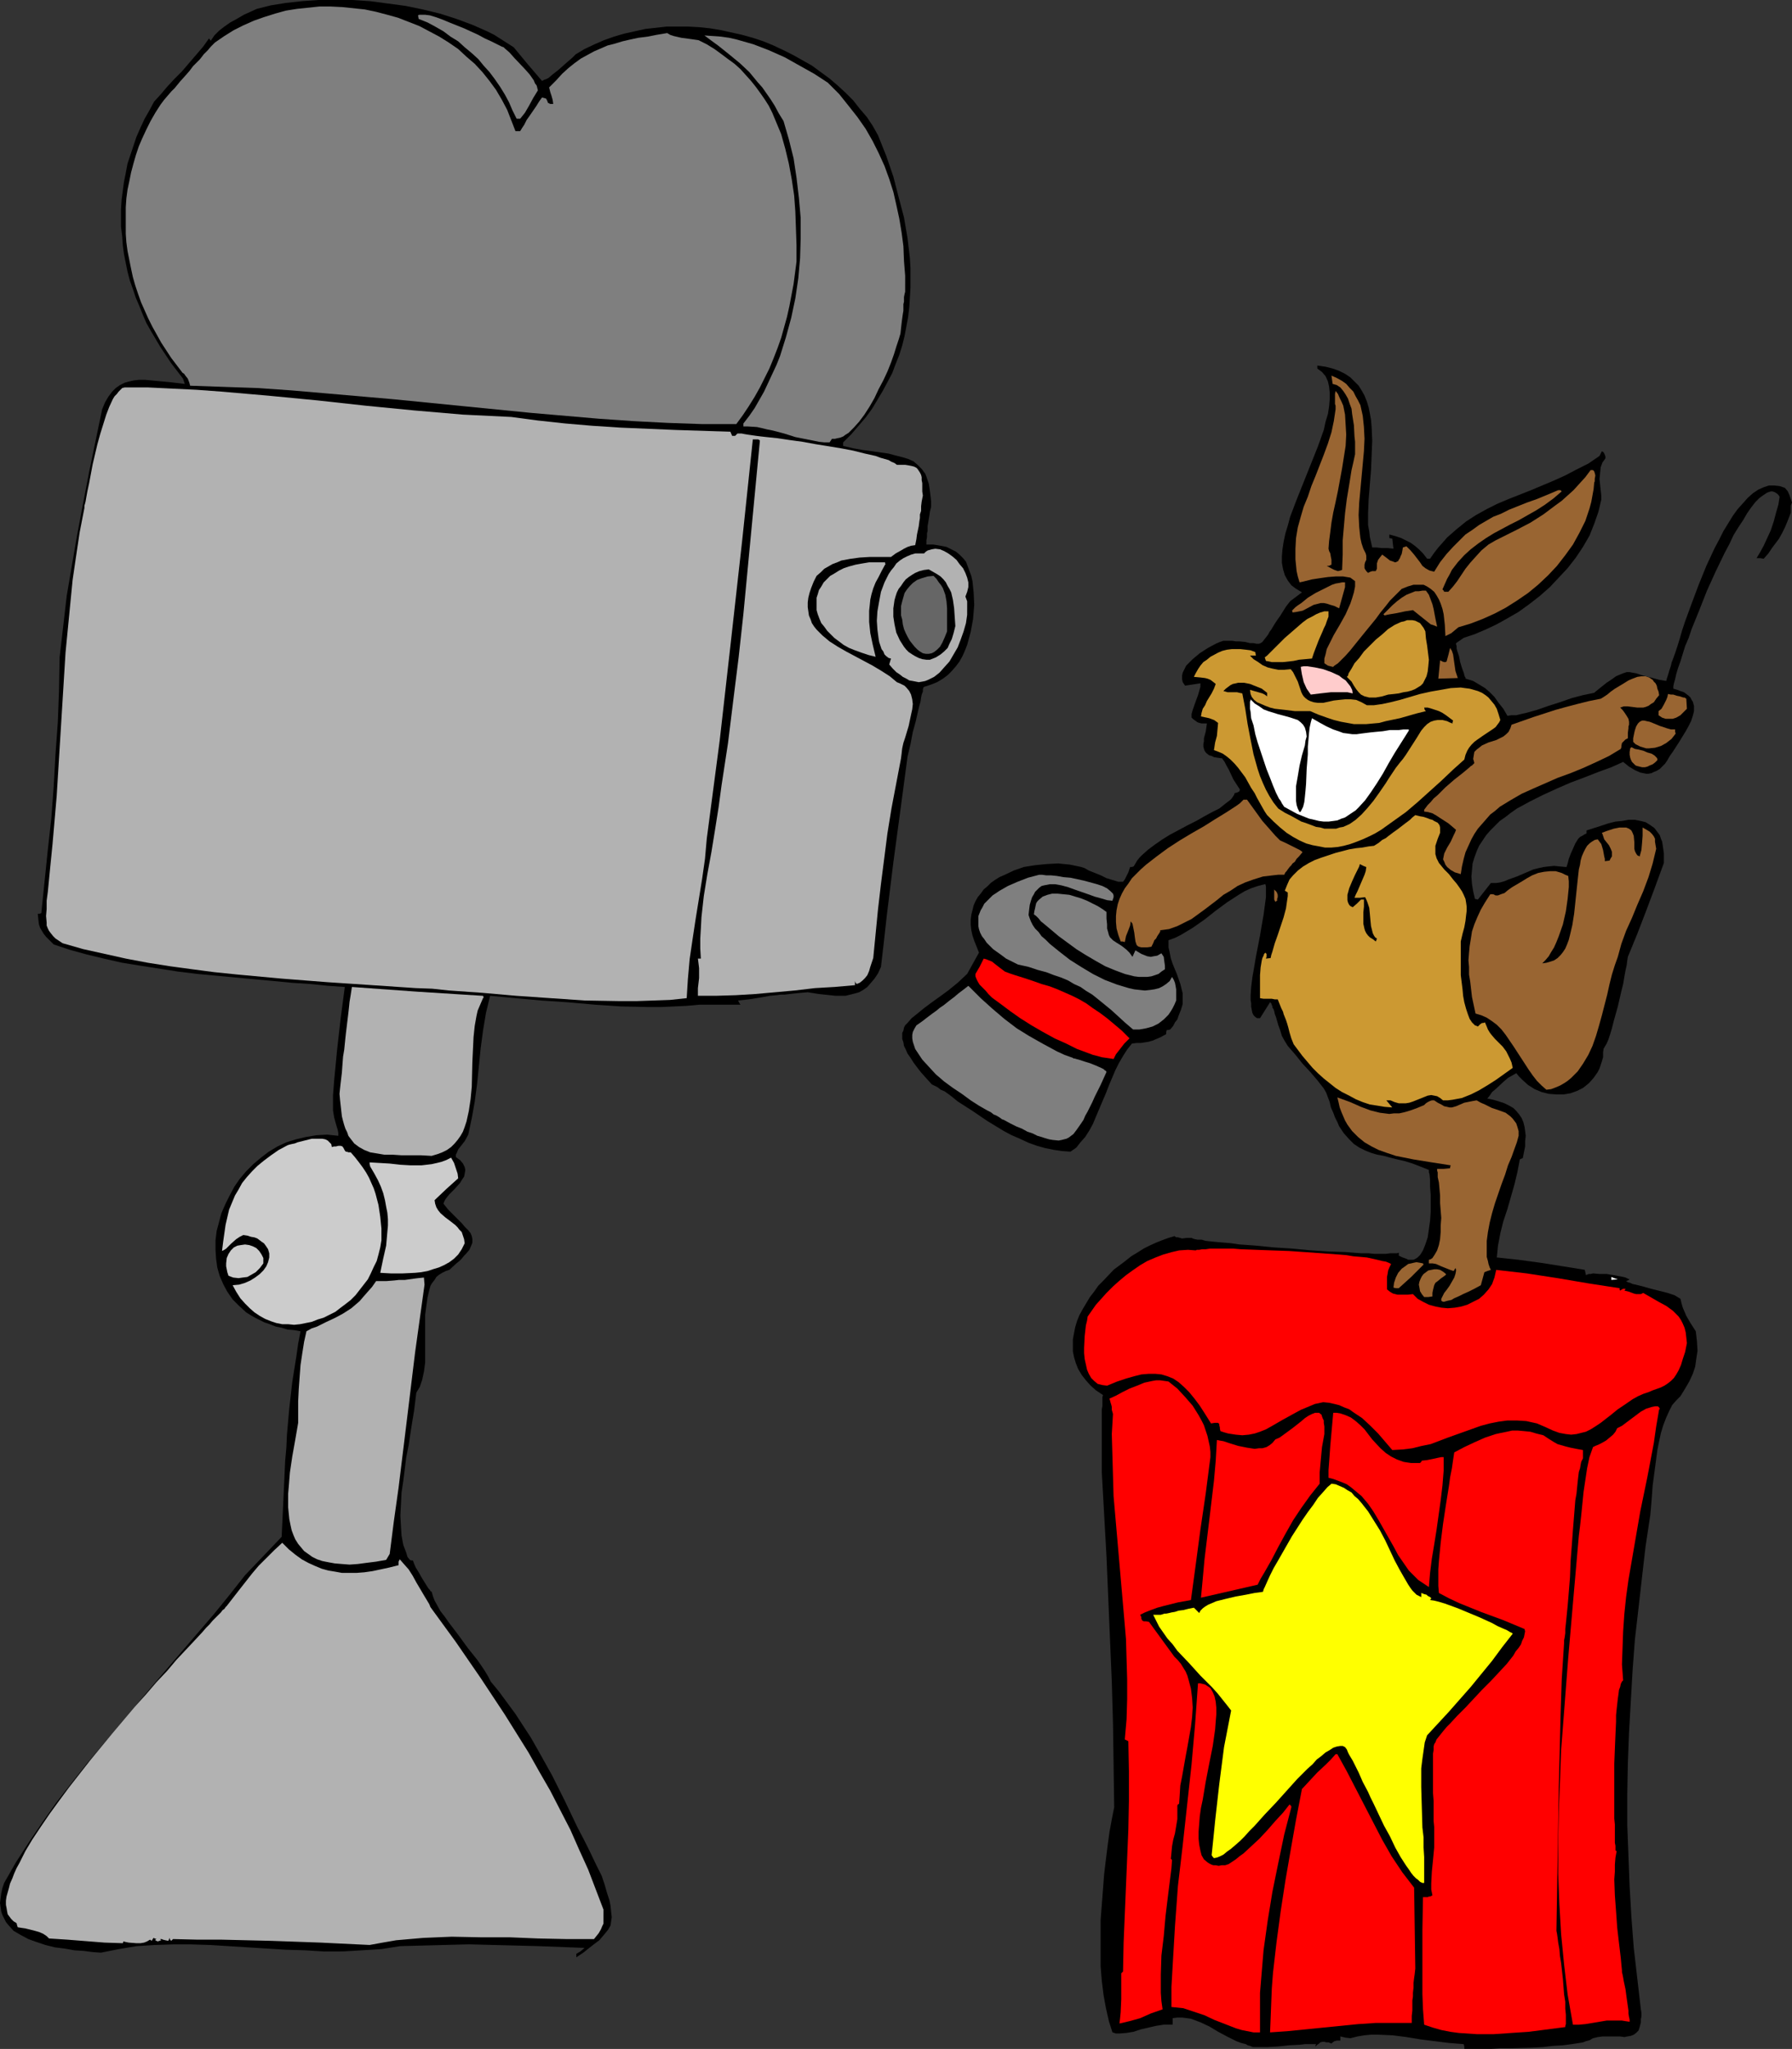 <?xml version="1.0" encoding="UTF-8" standalone="no"?>
<svg
   version="1.0"
   width="129.766mm"
   height="148.292mm"
   id="svg52"
   sodipodi:docname="Rabbit Performing.wmf"
   xmlns:inkscape="http://www.inkscape.org/namespaces/inkscape"
   xmlns:sodipodi="http://sodipodi.sourceforge.net/DTD/sodipodi-0.dtd"
   xmlns="http://www.w3.org/2000/svg"
   xmlns:svg="http://www.w3.org/2000/svg">
  <rect width="100%" height="100%" fill="#333333" stroke="none"/>
  <sodipodi:namedview
     id="namedview52"
     pagecolor="#ffffff"
     bordercolor="#000000"
     borderopacity="0.25"
     inkscape:showpageshadow="2"
     inkscape:pageopacity="0.0"
     inkscape:pagecheckerboard="0"
     inkscape:deskcolor="#d1d1d1"
     inkscape:document-units="mm" />
  <defs
     id="defs1">
    <pattern
       id="WMFhbasepattern"
       patternUnits="userSpaceOnUse"
       width="6"
       height="6"
       x="0"
       y="0" />
  </defs>
  <path
     style="fill:#000000;fill-opacity:1;fill-rule:evenodd;stroke:none"
     d="m 490.455,137.493 -0.162,0.323 -0.162,0.485 v 1.939 l -0.808,2.1 -0.808,1.939 -0.808,1.616 -0.808,1.454 -1.939,2.585 -0.97,1.454 -1.293,1.454 -0.97,-0.162 h -0.97 l 0.485,-0.808 0.485,-0.808 0.97,-1.777 0.97,-2.1 0.97,-2.1 0.808,-2.423 0.646,-2.423 0.646,-2.262 0.323,-2.1 -0.323,-0.485 -0.323,-0.323 -0.485,-0.323 -0.323,-0.162 -0.485,-0.162 h -0.485 l -0.97,0.323 -0.97,0.646 -1.131,0.808 -1.131,1.131 -1.131,1.454 -1.131,1.616 -1.131,1.939 -1.293,1.939 -1.293,2.1 -1.131,2.423 -1.293,2.423 -2.424,5.009 -2.424,5.332 -2.101,5.332 -2.101,5.17 -0.808,2.423 -0.97,2.262 -0.646,2.1 -0.646,2.1 -0.646,1.777 -0.485,1.616 -0.323,1.454 -0.323,1.131 -0.162,0.808 v 0.646 l 1.131,0.323 0.808,0.323 0.97,0.323 0.646,0.485 0.646,0.485 0.485,0.485 0.323,0.646 0.323,0.485 0.323,1.131 v 1.454 l -0.323,1.293 -0.485,1.454 -0.646,1.293 -0.808,1.454 -1.778,2.908 -1.778,2.747 -0.808,1.131 -0.646,1.131 -0.646,0.969 -0.808,0.808 -0.646,0.646 -0.808,0.485 -0.808,0.323 -0.646,0.323 -0.808,0.162 h -0.646 l -0.808,-0.162 -0.808,-0.162 -1.454,-0.646 -1.616,-0.969 -1.616,-1.293 -3.232,1.454 -3.555,1.293 -3.717,1.454 -3.878,1.454 -3.717,1.616 -3.878,1.777 -3.555,1.777 -3.555,1.939 -1.616,1.131 -1.454,1.131 -1.616,1.131 -1.293,1.293 -1.293,1.293 -1.131,1.293 -0.97,1.454 -0.97,1.454 -0.646,1.454 -0.646,1.777 -0.485,1.616 -0.162,1.777 -0.162,1.777 0.162,2.1 0.323,1.939 0.485,2.1 0.808,0.162 1.778,-2.262 1.778,-2.262 h 1.454 l 1.131,-0.162 1.131,-0.323 1.131,-0.485 2.262,-0.808 2.262,-0.969 2.262,-0.969 1.293,-0.323 1.454,-0.323 1.293,-0.162 1.616,-0.162 1.616,0.162 1.778,0.162 0.162,-0.485 0.162,-0.485 0.323,-1.293 0.485,-1.293 0.646,-1.454 0.646,-1.454 0.808,-1.293 0.485,-0.485 0.646,-0.323 0.485,-0.323 0.646,-0.323 v -0.808 l 4.04,-1.293 1.939,-0.646 1.939,-0.485 1.778,-0.162 1.778,-0.323 h 1.778 l 1.616,0.323 1.293,0.323 1.293,0.808 1.131,0.808 0.485,0.646 0.485,0.646 0.485,0.646 0.323,0.969 0.323,0.808 0.162,0.969 0.162,1.131 0.162,1.131 v 2.585 l -2.424,6.624 -2.424,6.463 -2.424,6.301 -2.586,6.301 -0.162,0.969 -0.162,1.293 -0.323,1.454 -0.323,1.777 -0.323,1.939 -0.485,1.939 -0.97,4.201 -1.131,4.039 -0.485,1.939 -0.485,1.616 -0.485,1.454 -0.485,1.131 -0.485,0.808 -0.162,0.323 -0.162,0.162 -0.162,1.131 v 1.293 l -0.323,1.131 -0.323,0.969 -0.323,0.969 -0.485,0.969 -1.131,1.616 -1.293,1.454 -1.616,1.293 -1.616,0.808 -1.778,0.646 -1.939,0.323 h -1.939 l -2.101,-0.162 -1.939,-0.485 -1.939,-0.808 -1.778,-1.131 -1.616,-1.454 -0.808,-0.808 -0.808,-0.969 -1.131,0.646 -1.131,0.646 -1.131,0.969 -2.262,2.1 -0.97,0.808 -0.646,0.969 -0.646,0.808 1.616,0.323 1.616,0.485 1.454,0.485 1.293,0.646 1.131,0.646 0.808,0.808 0.808,0.969 0.646,0.969 0.485,1.131 0.323,1.293 0.162,1.131 0.162,1.293 -0.162,1.454 v 1.454 l -0.323,1.616 -0.323,1.616 -0.485,0.162 -0.323,0.162 -0.646,3.393 -0.808,3.393 -1.939,6.786 -1.131,3.393 -0.808,3.231 -0.646,3.393 -0.323,3.231 5.979,0.646 5.979,0.808 6.141,0.969 5.979,0.969 0.323,1.454 0.323,-0.162 0.485,-0.162 h 0.485 l 0.646,-0.162 1.778,0.162 h 1.939 l 1.939,0.323 1.778,0.323 0.808,0.162 0.646,0.162 0.646,0.323 0.485,0.162 -0.485,0.323 -0.485,0.162 0.485,0.323 0.646,0.162 0.646,0.323 0.808,0.162 1.939,0.485 2.262,0.646 4.525,1.131 1.939,0.646 0.808,0.485 0.808,0.485 0.323,1.293 0.323,1.131 0.485,1.131 0.485,1.131 1.131,1.939 1.454,2.262 0.162,1.293 0.162,1.454 0.162,2.585 -0.323,2.1 -0.323,2.262 -0.646,1.939 -0.97,2.1 -1.131,1.939 -1.293,2.1 -0.485,0.485 -0.646,0.646 -1.131,1.293 -0.808,1.616 -0.808,1.777 -0.808,2.1 -0.646,2.1 -0.485,2.262 -0.485,2.423 -0.646,4.847 -0.646,4.847 -0.162,2.262 -0.162,2.1 -0.162,1.939 -0.162,1.777 -1.293,8.563 -0.97,8.401 -0.97,8.563 -0.97,8.401 -0.646,8.563 -0.485,8.401 -0.485,8.563 -0.323,8.401 -0.162,8.563 v 8.401 l 0.323,8.401 0.323,8.401 0.485,8.401 0.646,8.401 0.97,8.401 0.97,8.401 0.162,0.969 v 0.969 l -0.162,0.808 v 0.808 l -0.323,1.293 -0.323,0.969 -0.646,0.646 -0.646,0.485 -0.808,0.323 -0.97,0.162 -0.808,0.162 -1.131,-0.162 h -1.131 -1.293 -2.424 l -1.293,0.162 -1.293,0.323 -0.323,0.162 -0.485,0.323 -0.485,0.162 -0.646,0.162 -0.808,0.323 -0.97,0.162 -2.101,0.323 -2.424,0.323 -2.747,0.162 -2.747,0.323 -2.909,0.162 -5.979,0.162 h -2.747 l -2.586,0.162 h -7.272 v -0.646 l -0.162,-0.646 -4.04,-0.323 -3.878,-0.485 -3.878,-0.485 -3.878,-0.646 -3.878,-0.485 -3.878,-0.162 h -1.939 l -1.778,0.162 -1.939,0.323 -1.939,0.485 -1.293,-0.162 -1.454,-0.323 v 1.131 h -0.485 -0.485 l -0.646,0.162 -0.485,0.323 -0.323,0.323 -0.808,-0.323 h -0.646 l -0.485,-0.162 h -0.485 l -0.646,0.162 -0.323,0.323 -0.485,0.323 -0.485,0.485 v -0.323 l 0.162,-0.323 h -1.939 -1.131 l -1.293,0.162 -3.07,0.162 -1.454,0.162 -1.616,0.162 -2.909,0.162 h -2.747 -1.131 l -0.808,-0.323 -0.646,-0.162 -0.485,-0.323 -1.293,-0.323 -1.293,-0.485 -2.586,-1.293 -2.424,-1.293 -2.424,-1.454 -2.424,-1.131 -1.293,-0.485 -1.293,-0.485 -1.131,-0.162 -1.293,-0.162 h -1.293 l -1.293,0.162 v 1.777 h -1.131 -1.293 l -2.101,0.323 -2.101,0.485 -2.101,0.485 -1.939,0.646 -1.939,0.323 -1.939,0.162 h -0.97 l -0.97,-0.323 -0.97,-3.07 -0.808,-3.554 -0.646,-3.554 -0.485,-3.878 -0.323,-4.039 v -4.201 -4.201 -4.201 l 0.323,-4.201 0.323,-4.201 0.323,-4.201 0.485,-4.039 0.485,-3.878 0.485,-3.554 0.646,-3.554 0.646,-3.231 -0.162,-11.31 -0.162,-11.31 -0.323,-11.471 -0.485,-11.471 -0.97,-22.942 -1.293,-23.104 v -17.288 l 0.162,-0.808 v -1.777 -0.646 l 0.162,-0.646 -1.939,-1.293 -1.454,-1.293 -1.293,-1.454 -1.131,-1.454 -0.97,-1.616 -0.646,-1.616 -0.485,-1.616 -0.323,-1.616 v -1.616 -1.616 l 0.323,-1.777 0.323,-1.616 0.485,-1.616 0.646,-1.616 0.97,-1.777 0.97,-1.616 0.97,-1.616 1.131,-1.454 1.131,-1.616 1.454,-1.454 2.747,-2.908 3.232,-2.423 1.616,-1.293 1.616,-0.969 1.778,-1.131 1.616,-0.808 1.778,-0.808 1.616,-0.646 1.778,-0.646 1.616,-0.485 0.485,0.323 h 0.485 l 1.131,0.323 1.293,-0.162 h 1.293 l 0.323,0.162 0.485,0.162 0.808,0.162 h 1.131 l 1.131,0.323 1.454,0.162 1.616,0.162 1.939,0.162 1.939,0.162 2.101,0.323 2.262,0.162 2.262,0.162 4.848,0.485 5.01,0.323 5.171,0.485 4.848,0.323 4.848,0.162 2.101,0.162 2.101,0.162 h 1.939 l 1.778,0.162 h 3.07 l 1.293,-0.162 h 0.97 0.808 l 0.485,-0.162 v 0.485 0.323 l 0.97,0.485 0.97,0.323 0.646,0.323 h 0.808 0.646 l 0.646,-0.323 0.485,-0.323 0.646,-0.646 0.323,-0.485 0.485,-0.808 0.323,-0.808 0.323,-0.808 0.646,-1.939 0.323,-2.262 0.323,-2.262 0.162,-2.423 v -2.423 -2.262 l -0.162,-2.1 v -1.939 l -0.162,-1.616 -0.162,-0.485 v -0.646 l -2.424,-0.969 -2.101,-0.808 -2.101,-0.646 -2.101,-0.485 -1.939,-0.485 -1.778,-0.485 -1.778,-0.323 -1.616,-0.485 -1.616,-0.646 -1.616,-0.808 -1.454,-0.969 -1.293,-1.293 -1.454,-1.616 -0.646,-0.969 -0.646,-0.969 -0.485,-1.131 -0.646,-1.293 -0.485,-1.293 -0.646,-1.454 -0.323,-1.454 -0.485,-1.293 -0.485,-1.293 -0.646,-1.131 -1.778,-2.262 -1.939,-2.262 -2.101,-2.262 -1.939,-2.423 -2.101,-2.423 -0.808,-1.293 -0.808,-1.454 -0.485,-1.616 -0.485,-1.293 -0.323,-1.131 -0.323,-1.131 -0.323,-0.808 -0.162,-0.808 -0.162,-0.485 -0.323,-0.485 v -0.323 l -0.162,-0.323 -0.162,-0.485 -0.323,-0.323 -2.747,4.362 h -0.485 -0.323 l -0.485,-0.323 -0.485,-0.485 -0.323,-0.646 -0.162,-0.808 -0.162,-0.808 v -0.969 l -0.162,-0.969 v -1.131 l 0.162,-2.423 0.323,-2.585 0.485,-2.747 0.485,-2.908 1.131,-5.816 0.485,-2.908 0.485,-2.747 0.323,-2.423 0.323,-2.423 v -2.908 l -0.162,-0.646 -1.939,0.485 -1.939,0.646 -1.778,0.808 -1.616,0.969 -3.232,2.1 -3.07,2.262 -3.07,2.423 -3.232,2.262 -1.616,0.969 -1.616,0.969 -1.616,0.808 -1.778,0.646 v 1.939 l 0.323,1.454 0.323,1.616 0.485,1.454 1.131,2.747 0.97,2.747 0.323,1.293 0.323,1.293 v 1.454 1.454 l -0.485,1.616 -0.646,1.616 -0.323,0.969 -0.646,0.808 -0.485,0.969 -0.808,0.969 -0.485,0.162 h -0.485 l -0.162,0.646 v 0.485 l -1.454,0.808 -1.131,0.485 -1.131,0.485 -1.131,0.323 -2.101,0.323 h -1.131 l -1.293,0.162 -1.293,1.616 -1.131,1.777 -1.131,1.939 -0.97,1.939 -1.778,4.201 -0.808,2.1 -0.97,2.262 -1.778,4.201 -0.808,1.939 -0.97,1.777 -1.131,1.777 -1.293,1.454 -1.131,1.454 -1.616,1.131 -2.262,-0.162 -2.262,-0.323 -2.424,-0.485 -2.262,-0.646 -2.262,-0.808 -2.424,-1.131 -2.262,-0.969 -2.101,-1.131 -4.525,-2.747 -4.04,-2.747 -4.04,-2.585 -1.778,-1.454 -1.778,-1.293 -1.131,-0.485 -0.808,-0.646 -0.97,-0.485 -0.323,-0.162 -0.323,-0.162 -1.454,-1.616 -1.454,-1.616 -1.131,-1.454 -0.97,-1.293 -0.808,-1.293 -0.808,-1.131 -0.485,-1.131 -0.485,-0.969 -0.162,-0.969 -0.323,-0.969 v -0.808 -0.808 l 0.323,-0.646 0.162,-0.808 0.323,-0.646 0.646,-0.646 1.131,-1.293 1.616,-1.293 1.778,-1.454 1.939,-1.454 2.262,-1.616 2.424,-1.777 2.586,-2.1 2.586,-2.423 0.808,-1.454 0.808,-1.454 1.616,-2.908 -0.646,-1.616 -0.646,-1.616 -0.485,-1.454 -0.323,-1.454 -0.162,-1.454 v -1.454 l 0.162,-1.293 0.323,-1.293 0.323,-1.293 0.485,-1.131 0.646,-1.131 0.808,-0.969 0.808,-1.131 0.97,-0.808 0.97,-0.969 1.131,-0.808 1.293,-0.808 1.131,-0.485 2.747,-1.293 2.747,-0.969 3.07,-0.485 3.232,-0.323 3.07,-0.162 3.232,0.323 3.07,0.646 0.485,0.162 0.485,0.162 1.131,0.646 1.616,0.646 1.616,0.646 1.616,0.808 1.616,0.485 1.616,0.485 h 1.293 l 0.485,-0.646 0.485,-0.969 0.485,-0.969 0.485,-1.454 h 0.485 l 0.485,-0.162 0.485,-0.808 0.485,-0.808 0.646,-0.808 0.646,-0.646 1.616,-1.454 1.939,-1.454 2.101,-1.454 2.101,-1.293 4.848,-2.585 2.262,-1.131 2.262,-1.293 2.101,-1.131 1.939,-0.969 1.616,-1.293 1.293,-0.969 0.485,-0.485 0.323,-0.485 0.323,-0.485 0.162,-0.485 0.646,-0.162 0.323,-0.162 0.323,-0.162 0.162,-0.485 -1.778,-2.747 -1.293,-2.747 -0.646,-1.131 -0.485,-0.969 -0.485,-0.646 -0.162,-0.323 h -0.162 l -1.131,-0.162 -0.97,-0.162 -0.646,-0.323 -0.646,-0.162 -0.646,-0.485 -0.323,-0.323 -0.323,-0.485 -0.162,-0.485 -0.162,-0.646 v -0.646 l 0.162,-0.808 v -0.808 l 0.485,-1.777 0.162,-1.131 0.162,-1.131 h -0.808 -0.646 l -0.646,-0.162 -0.485,-0.162 -0.646,-0.485 -0.485,-0.323 -0.485,-0.485 v -0.969 l 0.323,-1.131 0.97,-2.747 0.485,-1.293 0.323,-1.131 0.323,-1.131 v -0.969 l -4.202,0.646 -0.646,-0.969 -0.162,-0.808 v -0.969 l 0.162,-0.808 0.485,-0.969 0.485,-0.969 0.808,-0.808 0.97,-0.969 1.939,-1.616 2.262,-1.454 2.101,-1.131 1.131,-0.485 0.97,-0.323 h 1.293 1.131 l 0.97,0.162 h 0.97 l 1.616,0.162 1.293,0.323 h 0.97 l 0.808,0.162 h 0.646 l 0.485,-0.162 0.485,-0.323 0.485,-0.646 0.646,-0.808 0.485,-0.646 0.323,-0.646 0.485,-0.646 0.485,-0.808 0.485,-0.808 0.646,-0.969 0.808,-1.131 0.808,-1.293 0.808,-1.293 1.131,-1.454 3.232,-2.423 -0.808,-0.485 -0.808,-0.485 -1.293,-0.969 -0.97,-1.293 -0.808,-1.454 -0.485,-1.616 -0.323,-1.777 v -1.777 l 0.162,-1.939 0.323,-2.1 0.485,-2.262 0.646,-2.1 0.646,-2.423 1.778,-4.685 1.939,-4.847 1.939,-4.847 1.939,-4.847 0.808,-2.262 0.808,-2.262 0.485,-2.262 0.646,-2.1 0.323,-2.1 0.162,-1.939 v -1.777 l -0.162,-1.616 -0.323,-1.454 -0.646,-1.454 -0.97,-1.131 -1.293,-0.969 v -0.808 l 2.262,0.323 1.939,0.485 1.778,0.646 1.616,0.808 1.454,0.969 1.131,1.131 1.131,1.131 0.808,1.293 0.808,1.454 0.646,1.616 0.485,1.616 0.323,1.616 0.323,1.777 0.162,1.939 0.162,3.716 -0.162,4.039 -0.162,4.039 -0.323,3.878 -0.323,4.039 -0.162,3.716 v 1.777 1.616 l 0.323,1.777 0.162,1.454 0.323,1.454 0.323,1.454 h 0.646 0.485 l 1.454,0.162 h 1.616 l 1.616,0.162 -0.162,-1.293 -0.162,-1.454 -0.808,-0.162 v -0.969 l 1.778,0.485 1.454,0.485 1.293,0.646 1.293,0.646 1.131,0.808 1.131,0.969 1.131,1.131 1.131,1.454 h 0.808 l 1.131,-1.616 1.131,-1.454 1.293,-1.454 1.131,-1.293 2.586,-2.262 2.586,-2.1 2.747,-1.777 2.909,-1.616 2.909,-1.454 3.07,-1.293 6.141,-2.423 3.07,-1.293 3.07,-1.293 3.232,-1.454 3.07,-1.616 3.232,-1.616 3.07,-2.1 0.323,-0.646 0.323,-0.646 0.485,0.323 0.323,0.646 0.162,0.485 v 0.485 l -0.323,0.485 -0.485,0.646 -0.485,1.293 -0.162,1.616 -0.162,1.616 0.162,1.616 0.162,1.454 0.162,1.454 v 1.131 l -0.808,3.393 -1.131,3.231 -1.293,3.231 -1.778,3.07 -1.939,2.908 -2.262,2.908 -2.424,2.585 -2.424,2.585 -2.747,2.423 -2.909,2.262 -2.909,2.1 -3.07,1.777 -2.909,1.616 -3.07,1.454 -3.07,1.293 -2.909,0.969 -2.101,1.454 v 0.323 l 0.162,0.485 v 0.646 l 0.162,0.646 0.485,1.454 0.323,1.616 0.485,1.616 0.485,1.293 0.162,0.646 0.162,0.485 0.162,0.162 v 0.323 l 2.101,0.646 1.616,0.969 1.616,0.969 1.293,1.131 1.293,1.293 1.131,1.616 1.293,1.616 1.131,1.939 1.131,-0.162 h 1.293 l 1.293,-0.323 1.454,-0.323 2.909,-0.808 3.232,-1.131 3.07,-0.969 3.232,-1.131 3.07,-0.808 3.07,-0.646 0.97,-0.808 0.808,-0.646 1.616,-1.293 1.454,-0.969 1.131,-0.808 1.131,-0.485 0.808,-0.323 0.97,-0.323 h 0.808 l 0.808,0.162 0.97,0.162 0.97,0.323 0.97,0.323 1.293,0.323 1.293,0.323 1.778,0.485 1.939,0.323 0.162,-0.646 0.323,-0.969 0.323,-1.131 0.485,-1.454 0.162,-0.808 0.323,-0.808 0.646,-1.777 0.646,-1.939 0.646,-2.1 0.646,-2.262 0.808,-2.423 1.778,-4.847 1.939,-5.17 2.101,-5.17 2.262,-4.847 1.293,-2.423 1.131,-2.262 1.293,-2.1 1.293,-2.1 1.293,-1.777 1.454,-1.616 1.293,-1.454 1.454,-1.293 1.454,-0.969 1.454,-0.646 1.454,-0.485 h 1.454 l 1.454,0.162 1.454,0.485 0.808,0.969 0.485,1.131 z"
     id="path1" />
  <path
     style="fill:#ff0000;fill-opacity:1;fill-rule:evenodd;stroke:none"
     d="m 461.691,367.401 -0.485,2.423 -0.646,1.939 -0.485,1.616 -0.646,1.454 -0.646,1.131 -0.646,0.969 -0.808,0.808 -0.808,0.646 -0.97,0.646 -0.97,0.485 -2.262,0.808 -1.131,0.485 -1.454,0.485 -1.454,0.646 -1.454,0.808 -2.101,1.454 -1.939,1.293 -1.778,1.454 -1.454,1.131 -1.454,1.131 -1.454,0.969 -1.293,0.808 -1.293,0.646 -1.293,0.323 -1.293,0.323 -1.454,0.162 -1.454,-0.162 -1.778,-0.323 -1.778,-0.646 -2.101,-0.969 -2.262,-0.969 -1.454,-0.323 -1.454,-0.323 -2.586,-0.162 h -2.586 l -2.424,0.323 -2.424,0.485 -2.424,0.646 -4.525,1.616 -4.525,1.616 -4.686,1.777 -2.424,0.485 -2.586,0.646 -2.586,0.323 -2.909,0.162 -3.878,-4.524 -2.101,-2.1 -2.262,-2.1 -2.424,-1.616 -1.131,-0.808 -1.293,-0.485 -1.454,-0.646 -1.293,-0.323 -1.454,-0.323 -1.616,-0.162 -2.262,0.485 -1.939,0.808 -1.939,0.808 -1.778,0.969 -3.232,1.777 -3.07,1.777 -1.454,0.808 -1.616,0.646 -1.454,0.485 -1.616,0.323 -1.778,0.162 -1.778,-0.162 -2.101,-0.323 -1.131,-0.323 -0.97,-0.323 -0.162,-0.646 v -0.323 l -0.162,-0.646 v -0.323 l -0.323,-0.323 h -0.97 l -0.97,0.162 -1.616,-2.585 -1.454,-2.262 -1.454,-1.939 -1.454,-1.777 -1.454,-1.454 -1.454,-1.293 -1.454,-0.969 -1.616,-0.646 -1.616,-0.485 -1.616,-0.162 h -1.939 l -1.939,0.162 -1.939,0.485 -2.262,0.646 -2.424,0.808 -2.747,1.131 -1.293,-0.162 -1.293,-0.323 -0.97,-0.808 -0.808,-0.808 -0.646,-1.131 -0.485,-1.131 -0.323,-1.454 -0.323,-1.454 -0.162,-1.616 v -1.454 l 0.162,-3.231 0.162,-1.454 0.162,-1.454 0.323,-1.293 0.162,-1.131 1.131,-1.616 1.131,-1.616 1.454,-1.616 1.454,-1.616 1.778,-1.777 1.616,-1.454 1.939,-1.616 1.778,-1.293 2.101,-1.454 1.939,-1.131 2.262,-0.969 2.101,-0.808 2.262,-0.646 2.101,-0.485 2.424,-0.162 2.101,0.162 0.323,-0.162 h 0.646 l 0.808,-0.162 h 0.97 l 1.131,-0.162 h 6.464 l 1.939,0.162 4.202,0.162 4.363,0.162 4.686,0.162 4.686,0.323 4.525,0.323 4.525,0.323 1.939,0.162 1.939,0.323 1.939,0.162 1.778,0.162 1.454,0.323 1.454,0.323 1.293,0.323 0.97,0.162 0.808,0.323 0.646,0.323 -0.485,0.969 -0.323,0.808 -0.162,0.969 -0.162,0.808 v 1.616 1.777 l 0.808,0.646 0.808,0.485 0.646,0.162 0.646,0.162 h 1.778 0.97 l 1.454,-0.162 1.293,1.293 1.454,0.808 1.616,0.808 1.778,0.485 1.616,0.323 1.778,0.162 1.939,-0.162 1.778,-0.323 1.616,-0.485 1.616,-0.808 1.616,-0.808 1.293,-1.131 1.293,-1.454 0.97,-1.454 0.646,-1.777 0.485,-2.1 4.202,0.485 4.202,0.485 8.403,1.293 8.565,1.454 8.403,1.293 v 0.485 l 0.162,0.162 0.485,-0.323 0.323,-0.162 h 0.323 0.323 l -0.162,0.323 -0.162,0.162 1.293,0.323 1.293,0.485 0.646,0.162 h 0.646 0.646 l 0.646,-0.323 4.202,2.423 2.101,1.131 1.778,1.293 0.808,0.808 0.808,0.808 0.646,0.969 0.485,0.969 0.485,1.131 0.323,1.293 0.162,1.454 z"
     id="path2" />
  <path
     style="fill:#996532;fill-opacity:1;fill-rule:evenodd;stroke:none"
     d="m 461.691,193.879 -0.97,0.969 -0.808,0.808 -1.131,0.646 -0.97,0.323 h -0.97 -0.97 l -0.97,-0.323 -0.97,-0.646 v -1.131 l 0.808,-0.646 0.646,-1.131 0.646,-1.293 0.323,-0.808 0.162,-0.808 0.808,0.162 h 0.646 l 0.97,0.323 0.808,0.162 0.485,0.162 0.485,0.162 h 0.323 l 0.485,0.323 z"
     id="path3" />
  <path
     style="fill:#996532;fill-opacity:1;fill-rule:evenodd;stroke:none"
     d="m 458.62,200.665 -1.131,1.454 -1.454,1.131 -1.454,0.808 -1.616,0.485 -1.616,0.162 h -0.808 l -1.616,-0.485 -0.646,-0.323 -0.646,-0.323 -0.646,-0.646 v -0.969 l 0.162,-0.808 0.162,-0.808 0.162,-0.646 0.323,-0.969 0.485,-0.808 0.485,-0.485 0.646,-0.323 h 0.646 l 0.646,0.162 0.808,0.162 0.808,0.323 1.939,0.808 1.939,0.646 1.131,0.323 h 1.131 v 0.646 z"
     id="path4" />
  <path
     style="fill:#ff0000;fill-opacity:1;fill-rule:evenodd;stroke:none"
     d="m 454.095,385.496 -0.808,4.685 -0.646,4.524 -1.778,9.371 -1.939,9.371 -1.616,9.371 -1.616,9.371 -0.646,4.685 -0.485,4.685 -0.323,4.685 -0.162,4.524 -0.162,4.524 0.323,4.362 -0.323,0.323 -0.323,0.646 -0.162,0.808 -0.323,0.808 -0.162,1.293 -0.162,1.131 -0.162,1.454 -0.162,1.454 -0.162,1.616 v 1.777 l -0.162,3.554 -0.162,3.878 -0.162,4.039 v 15.026 l 0.162,1.616 v 2.747 1.131 1.131 l 0.162,0.808 v 1.293 l 0.323,0.162 -0.323,1.777 -0.162,1.939 v 1.939 l -0.162,2.1 0.162,4.362 0.323,4.362 0.323,4.524 0.485,4.201 0.485,4.039 0.162,1.777 0.162,1.616 v 0.485 l 0.162,0.646 0.162,0.808 0.162,0.969 0.485,2.262 0.323,2.423 0.323,2.262 0.162,1.131 v 0.808 l 0.162,0.969 0.162,0.646 v 0.646 l -1.131,-0.162 -0.97,-0.162 h -2.101 -2.101 l -1.939,0.323 -1.939,0.323 -1.939,0.323 -1.778,0.162 h -1.616 l -1.454,-8.24 -0.97,-8.24 -0.808,-8.24 -0.485,-8.24 -0.323,-8.401 v -8.401 l 0.162,-8.401 0.323,-8.401 0.323,-8.563 0.646,-8.401 1.293,-16.803 1.454,-16.803 1.454,-16.641 0.323,-2.585 0.323,-2.908 0.323,-3.231 0.323,-3.231 0.485,-3.231 0.485,-3.231 0.646,-3.07 0.97,-2.747 0.646,-0.323 0.808,-0.323 0.97,-0.485 1.131,-0.646 0.97,-0.808 0.97,-0.808 0.646,-0.808 0.485,-0.969 1.293,-0.646 1.293,-0.969 0.646,-0.485 0.646,-0.485 1.293,-0.969 1.293,-0.969 1.454,-0.808 1.616,-0.485 0.808,-0.162 h 0.808 l 0.323,0.323 0.162,0.323 v 0.162 z"
     id="path5" />
  <path
     style="fill:#996532;fill-opacity:1;fill-rule:evenodd;stroke:none"
     d="m 454.095,190.163 -0.808,0.969 -0.646,0.969 -0.808,0.485 -0.646,0.485 -0.808,0.323 -0.646,0.162 h -1.616 l -1.293,-0.162 -1.293,-0.162 h -1.131 l -0.485,0.162 -0.485,0.162 0.646,0.646 0.485,0.646 0.323,0.485 0.323,0.485 0.485,0.808 0.162,0.808 v 0.808 l -0.162,0.485 v 0.485 l -0.162,1.293 v 0.646 0.808 l -0.646,0.323 -0.323,0.323 -0.323,0.323 -0.323,0.323 -0.162,0.808 v 0.323 l -0.162,0.485 -3.232,1.939 -3.394,1.616 -3.555,1.616 -3.555,1.454 -3.555,1.293 -6.626,2.908 -3.232,1.454 -3.07,1.777 -2.909,1.777 -1.293,1.131 -1.293,0.969 -1.131,1.293 -1.131,1.293 -1.131,1.293 -0.97,1.454 -0.808,1.454 -0.808,1.777 -0.808,1.777 -0.485,1.777 -0.485,2.1 -0.323,2.1 -1.616,-0.485 -1.131,-0.646 -0.97,-0.808 -0.485,-0.646 -0.323,-0.808 -0.323,-0.646 0.162,-0.808 0.162,-0.808 0.808,-1.616 0.97,-1.616 0.808,-1.777 0.323,-0.646 0.323,-0.808 -2.101,-1.777 -2.262,-1.454 -0.97,-0.646 -1.131,-0.646 -1.131,-0.323 -1.131,-0.162 v -0.485 l 0.485,-0.646 0.485,-0.646 0.808,-0.808 0.808,-0.969 1.131,-0.969 2.101,-2.1 2.424,-2.1 2.262,-1.777 0.97,-0.808 0.97,-0.808 0.323,-0.323 0.323,-0.162 0.646,-0.646 -0.162,-0.646 -0.162,-0.485 0.162,-0.969 0.162,-0.969 0.646,-0.646 0.646,-0.485 0.808,-0.646 1.778,-0.808 2.101,-0.646 0.97,-0.485 0.97,-0.485 0.808,-0.646 0.646,-0.646 0.485,-0.969 0.323,-0.969 5.979,-2.1 5.979,-1.939 2.909,-0.808 3.07,-0.808 3.232,-0.808 3.232,-0.646 0.808,-0.485 0.97,-0.646 0.97,-0.808 1.131,-0.808 2.424,-1.454 1.293,-0.808 1.131,-0.485 1.293,-0.485 1.131,-0.162 h 1.131 l 0.97,0.323 0.485,0.323 0.485,0.323 0.323,0.485 0.485,0.485 0.323,0.646 0.162,0.808 0.323,0.808 z"
     id="path6" />
  <path
     style="fill:#996532;fill-opacity:1;fill-rule:evenodd;stroke:none"
     d="m 453.611,207.935 -0.646,0.646 -0.646,0.485 -0.808,0.323 -0.646,0.323 -0.646,0.162 h -0.808 l -0.646,-0.162 -0.646,-0.162 -0.485,-0.162 -0.485,-0.485 -0.485,-0.485 -0.323,-0.646 -0.162,-0.485 -0.162,-0.808 v -0.808 l 0.162,-0.969 0.323,-0.323 0.97,0.485 0.97,0.162 1.293,0.323 1.131,0.485 1.131,0.323 0.808,0.485 0.323,0.323 0.323,0.323 0.162,0.323 z"
     id="path7" />
  <path
     style="fill:#996532;fill-opacity:1;fill-rule:evenodd;stroke:none"
     d="m 453.287,232.17 -0.97,4.039 -1.131,3.716 -1.454,3.878 -1.616,3.716 -1.454,3.554 -1.616,3.554 -1.293,3.554 -0.97,3.554 -0.808,2.262 -0.808,2.585 -0.646,2.585 -0.646,2.908 -1.454,5.655 -0.808,2.908 -0.808,2.747 -0.97,2.747 -1.131,2.423 -1.454,2.423 -1.454,2.1 -1.778,1.777 -0.97,0.808 -0.97,0.646 -1.131,0.646 -1.131,0.485 -1.293,0.485 -1.293,0.162 -1.293,-1.131 -1.293,-1.293 -1.131,-1.454 -1.131,-1.616 -2.101,-3.231 -2.101,-3.231 -2.101,-3.07 -1.131,-1.454 -1.293,-1.293 -1.293,-0.969 -1.454,-0.969 -1.454,-0.646 -1.616,-0.485 -0.97,-4.524 -0.485,-4.201 -0.323,-1.939 v -2.1 l -0.162,-1.777 0.162,-2.1 0.162,-1.777 0.323,-1.939 0.323,-2.1 0.646,-1.939 0.808,-1.939 0.97,-2.1 1.131,-1.939 1.454,-2.262 h 0.808 l 0.323,0.162 0.323,0.162 h 0.646 l 0.808,-0.323 0.97,-0.323 0.97,-0.808 1.131,-0.808 2.747,-1.616 1.293,-0.808 1.454,-0.808 1.616,-0.646 1.616,-0.323 1.616,-0.162 h 1.616 l 1.616,0.485 0.97,0.485 0.808,0.323 0.162,1.454 v 1.616 l -0.162,1.616 -0.162,1.616 -0.485,3.393 -0.808,3.554 -1.131,3.231 -0.646,1.616 -0.646,1.454 -0.808,1.293 -0.646,1.131 -0.97,1.131 -0.808,0.808 1.131,-0.162 1.131,-0.323 0.97,-0.323 0.97,-0.646 0.808,-0.808 0.646,-0.808 0.646,-0.969 0.485,-1.131 0.485,-1.293 0.323,-1.293 0.646,-2.747 0.485,-3.07 0.323,-3.07 0.646,-6.14 0.323,-2.908 0.323,-1.293 0.162,-1.131 0.323,-1.131 0.485,-1.131 0.485,-0.969 0.485,-0.808 0.646,-0.646 0.646,-0.485 0.808,-0.485 0.808,-0.162 0.485,0.646 0.485,0.646 0.485,1.616 0.323,1.777 0.162,0.646 v 0.646 l 1.293,-0.162 0.323,-0.646 0.323,-0.485 v -0.646 -0.646 l -0.323,-0.808 -0.485,-0.969 -1.293,-1.616 -0.323,-0.969 -0.162,-0.485 -0.162,-0.323 1.293,-0.485 0.97,-0.323 0.97,-0.323 0.808,-0.162 0.808,-0.162 h 0.646 0.646 0.485 l 0.808,0.323 0.646,0.485 0.323,0.646 0.323,0.808 0.162,1.777 v 1.777 l 0.162,0.646 0.323,0.646 0.323,0.485 0.646,0.323 0.485,-1.777 0.162,-1.777 0.162,-2.1 v -2.262 l 1.131,0.646 0.808,0.485 0.646,0.646 0.485,0.646 0.323,0.646 v 0.808 l 0.162,0.969 z"
     id="path8" />
  <path
     style="fill:#ffffff;fill-opacity:1;fill-rule:evenodd;stroke:none"
     d="m 442.784,349.952 -1.778,0.162 v -0.808 l 0.808,0.323 z"
     id="path9" />
  <path
     style="fill:#996532;fill-opacity:1;fill-rule:evenodd;stroke:none"
     d="m 436.32,131.999 -0.162,1.777 -0.323,1.777 -0.323,1.777 -0.485,1.777 -1.131,3.393 -1.616,3.231 -1.778,3.231 -2.101,2.908 -2.262,2.908 -2.424,2.585 -2.747,2.585 -2.747,2.262 -3.07,2.1 -3.07,1.939 -3.07,1.616 -3.232,1.454 -3.394,1.293 -3.232,0.969 -0.97,0.808 -0.97,0.808 -0.97,0.485 -0.323,0.162 -0.323,0.162 -0.162,-3.07 -0.323,-2.908 -0.323,-1.454 -0.485,-1.454 -0.485,-1.131 -0.646,-1.131 -0.646,-0.969 -0.97,-0.808 -0.97,-0.646 -0.97,-0.485 h -1.293 -1.454 l -1.616,0.485 -0.808,0.323 -0.808,0.323 -0.97,0.969 -0.97,0.969 -1.293,1.293 -1.131,1.454 -1.454,1.777 -1.293,1.777 -2.909,3.554 -2.747,3.393 -1.293,1.616 -1.293,1.454 -1.131,1.131 -0.97,0.969 -0.97,0.646 -0.323,0.323 h -0.162 l -1.293,-0.323 -0.97,-0.646 v -1.293 l 0.323,-1.131 0.323,-1.454 0.646,-1.293 1.293,-2.585 1.616,-2.747 1.616,-2.908 1.293,-2.908 0.485,-1.454 0.485,-1.616 0.323,-1.616 v -1.454 l -0.646,-0.485 -0.646,-0.485 -0.97,-0.162 -0.97,-0.162 h -2.101 l -2.101,0.162 -2.262,0.323 -2.101,0.323 -1.939,0.485 -0.646,0.162 -0.808,0.162 -0.485,-1.616 -0.323,-1.454 -0.162,-1.616 -0.162,-1.616 v -2.908 l 0.162,-2.908 0.485,-2.908 0.808,-2.908 0.808,-2.747 1.131,-2.747 0.97,-2.908 1.131,-2.747 2.262,-5.816 1.131,-3.07 0.97,-3.07 0.646,-3.07 0.485,-3.231 v -0.969 l -0.162,-0.485 v -1.131 -0.969 -0.646 l 0.162,-0.808 0.646,0.808 0.485,1.131 0.485,0.969 0.485,1.131 0.485,2.423 0.162,2.747 0.162,2.747 -0.162,3.07 -0.485,3.07 -0.485,3.07 -1.131,6.14 -0.646,3.07 -0.646,2.908 -0.485,2.747 -0.323,2.585 -0.323,2.423 -0.162,2.1 0.162,0.646 0.323,0.646 0.162,0.969 0.162,0.808 v 0.646 0.646 l -0.646,0.323 h -0.646 l 1.131,0.646 0.97,0.485 0.485,0.162 0.485,0.162 0.646,-0.162 0.485,-0.162 0.162,-4.201 v -3.878 l 0.323,-3.716 0.323,-3.716 0.485,-3.878 0.646,-3.878 0.646,-4.039 0.485,-2.1 0.485,-2.262 v -2.262 -1.131 l -0.162,-1.454 -0.162,-3.07 -0.485,-3.07 -0.162,-1.454 -0.485,-1.293 -0.485,-1.454 -0.646,-1.131 -0.646,-0.969 -0.808,-0.969 -0.97,-0.646 -1.131,-0.323 -0.323,-2.262 1.454,0.646 1.454,0.808 1.131,0.808 0.97,1.131 0.97,0.969 0.646,1.293 0.646,1.131 0.646,1.293 0.323,1.454 0.323,1.454 0.323,3.07 0.162,3.231 -0.162,3.393 -1.293,14.056 -0.162,3.393 0.162,3.231 0.162,1.616 0.162,1.454 0.323,1.454 0.485,1.454 0.323,0.646 0.323,0.646 0.162,0.646 v 0.485 0.646 l -0.323,0.646 -0.162,0.646 v 0.646 0.323 l 0.162,0.323 0.323,0.485 0.485,0.485 0.323,-0.162 0.323,-0.162 0.485,-0.162 h 0.485 0.485 l 0.323,-0.646 v -0.485 -0.969 l 0.162,-0.485 0.162,-0.485 0.485,-0.646 0.646,-0.808 0.646,0.485 0.646,0.485 0.808,0.646 0.97,0.323 0.323,0.162 h 0.323 l 0.323,-0.162 0.323,-0.162 0.162,-0.323 0.323,-0.485 0.162,-0.485 0.323,-0.646 0.162,-0.808 0.162,-0.969 0.97,-0.323 1.131,1.131 0.97,1.131 1.616,2.1 0.646,0.969 0.808,0.646 1.131,0.646 0.646,0.162 0.646,0.162 1.616,-2.585 1.778,-2.262 1.778,-1.939 1.778,-1.777 1.616,-1.616 1.939,-1.293 1.778,-1.293 1.939,-1.131 1.939,-1.131 2.101,-0.808 2.262,-1.131 2.424,-0.969 2.424,-0.969 2.747,-0.969 2.747,-1.131 3.07,-1.293 h 0.323 0.323 l 0.162,0.162 0.162,0.162 -2.262,1.939 -2.424,1.777 -2.262,1.454 -4.848,2.747 -2.262,1.131 -4.525,2.423 -2.101,1.293 -2.101,1.454 -2.101,1.616 -1.778,1.616 -1.778,1.939 -1.616,2.1 -0.646,1.293 -0.646,1.131 -0.646,1.454 -0.646,1.454 0.323,0.323 0.162,0.323 h 1.131 l 1.293,-1.454 1.131,-1.454 2.262,-3.393 1.293,-1.616 1.454,-1.616 1.616,-1.777 1.939,-1.616 1.939,-1.131 1.939,-0.969 3.878,-1.939 3.717,-1.939 3.555,-2.262 3.232,-2.423 1.778,-1.293 1.616,-1.454 1.616,-1.454 1.616,-1.777 1.616,-1.777 1.454,-1.939 h 0.646 l 0.323,0.323 0.162,0.485 0.162,0.646 -0.162,0.969 v 0.646 z"
     id="path10" />
  <path
     style="fill:#ff0000;fill-opacity:1;fill-rule:evenodd;stroke:none"
     d="m 433.249,398.906 -0.162,0.323 -0.323,0.646 -0.162,0.808 -0.162,0.969 -0.323,0.969 -0.162,1.293 -0.162,1.454 -0.162,1.616 -0.162,1.616 -0.323,1.777 -0.323,4.039 -0.323,4.039 -0.323,4.362 -0.323,4.201 -0.162,4.362 -0.323,4.039 -0.323,3.878 -0.162,1.616 -0.162,1.616 -0.162,1.616 -0.162,1.454 v 1.131 l -0.162,1.131 -0.162,0.808 v 0.646 l -0.646,10.017 -0.323,10.017 -0.485,19.711 -0.162,9.694 -0.162,9.856 -0.323,19.549 0.162,0.808 0.162,1.131 0.162,1.293 0.323,1.777 0.162,1.939 0.323,1.939 0.485,4.362 0.323,4.201 0.323,1.939 v 1.939 l 0.162,1.616 v 2.585 l -0.162,0.485 v 0.323 l -5.01,0.646 -5.01,0.646 -4.848,0.323 -4.686,0.323 h -4.686 l -2.424,-0.162 -2.424,-0.162 -2.424,-0.323 -2.424,-0.485 -2.262,-0.646 -2.424,-0.808 -0.323,-4.201 -0.162,-4.201 v -8.725 -4.362 -4.524 l 0.162,-8.886 h 0.646 0.646 l 0.323,-0.162 h 0.323 l 0.323,-0.162 0.323,-0.162 -0.323,-1.616 v -1.616 l 0.162,-3.231 0.323,-3.231 0.323,-3.393 v -2.1 -1.777 -1.777 l -0.162,-1.616 v -1.454 -1.454 -2.585 l -0.162,-2.1 v -1.939 -7.109 -1.777 l 0.162,-0.969 v -0.969 l 0.162,-0.646 0.323,-0.485 0.323,-0.808 0.646,-0.808 0.646,-0.808 0.646,-0.808 0.808,-0.969 0.97,-0.969 1.939,-2.1 2.262,-2.262 4.525,-4.847 2.424,-2.423 2.262,-2.423 2.101,-2.262 1.778,-2.262 0.646,-1.131 0.808,-0.969 0.646,-0.969 0.323,-0.969 0.485,-0.969 0.162,-0.808 0.162,-0.808 -0.162,-0.646 -5.818,-2.423 -6.141,-2.262 -5.979,-2.423 -2.747,-1.293 -2.747,-1.454 -0.162,-1.939 v -2.262 -2.262 l 0.162,-2.262 0.485,-5.009 0.646,-5.17 0.808,-5.332 0.808,-5.009 0.323,-2.423 0.485,-2.423 0.323,-2.262 0.323,-2.1 2.747,-1.454 2.747,-1.293 2.909,-1.293 2.909,-0.969 1.454,-0.323 1.616,-0.323 1.454,-0.323 h 1.616 l 1.778,0.162 1.616,0.162 1.616,0.485 1.939,0.485 1.454,0.969 1.293,0.808 1.131,0.646 1.131,0.323 1.131,0.323 1.293,0.323 1.616,0.323 1.778,0.323 v 1.131 z"
     id="path11" />
  <path
     style="fill:#996532;fill-opacity:1;fill-rule:evenodd;stroke:none"
     d="m 415.635,310.691 -0.485,1.777 -0.646,1.777 -0.808,2.262 -0.97,2.262 -0.808,2.585 -0.97,2.585 -1.778,5.17 -0.808,2.747 -0.646,2.585 -0.485,2.585 -0.323,2.423 v 2.262 2.1 l 0.323,1.131 0.162,0.808 0.323,0.969 0.323,0.646 -0.97,0.323 -0.808,0.323 -0.485,1.777 -0.485,1.777 -1.778,0.969 -1.616,0.808 -1.454,0.646 -1.293,0.646 -1.131,0.485 -0.808,0.485 -0.808,0.162 -0.646,0.162 -0.485,0.162 h -0.323 l -0.323,-0.162 -0.162,-0.162 v -0.485 l 0.323,-0.646 0.485,-0.969 0.646,-0.808 0.808,-1.131 0.646,-1.131 0.646,-1.131 0.323,-0.969 0.162,-0.808 v -0.485 l -0.162,-0.323 -0.485,0.808 -0.97,-0.323 -0.808,-0.323 -1.616,-0.646 -1.454,-0.646 -0.97,-0.162 h -0.97 v -0.969 l 0.485,-0.162 0.485,-0.323 0.323,-0.485 0.323,-0.485 0.646,-1.131 0.485,-1.454 0.323,-1.616 0.162,-1.939 v -1.777 l 0.162,-2.1 -0.323,-4.039 v -2.1 l -0.162,-1.777 -0.162,-1.777 -0.323,-1.454 v -1.293 l -0.162,-0.485 v -0.485 h 1.778 l 1.778,-0.162 v -0.323 l 0.162,-0.485 -5.171,-0.808 -5.01,-0.808 -2.424,-0.485 -2.424,-0.485 -2.424,-0.808 -2.262,-0.808 -1.939,-0.969 -1.939,-1.131 -1.778,-1.454 -1.616,-1.616 -1.293,-1.777 -0.646,-1.131 -0.485,-1.131 -0.485,-1.131 -0.485,-1.293 -0.323,-1.454 -0.323,-1.293 1.778,0.646 1.778,0.646 1.454,0.646 1.454,0.646 2.586,0.969 2.586,0.646 1.293,0.162 1.293,0.162 1.293,-0.162 h 1.454 l 1.454,-0.323 1.616,-0.485 1.778,-0.646 1.939,-0.808 0.485,-0.485 0.485,-0.323 0.646,-0.323 0.485,-0.162 h 0.646 l 0.97,0.646 0.97,0.485 0.808,0.485 0.808,0.162 0.646,0.162 h 0.646 l 1.131,-0.323 1.131,-0.485 1.131,-0.485 0.808,-0.162 0.808,-0.162 0.808,-0.162 0.97,-0.162 1.131,0.646 1.131,0.485 1.939,0.969 1.939,0.646 1.778,0.646 0.646,0.485 0.646,0.485 0.646,0.646 0.485,0.646 0.485,0.646 0.323,0.969 0.323,1.131 z"
     id="path12" />
  <path
     style="fill:#ffff00;fill-opacity:1;fill-rule:evenodd;stroke:none"
     d="m 414.019,446.891 -2.909,3.716 -2.747,3.716 -5.818,7.109 -5.979,6.786 -5.979,6.463 -0.646,1.939 -0.323,2.262 -0.323,2.262 -0.323,2.585 v 2.585 2.585 l 0.162,5.493 0.162,5.493 0.323,2.747 v 2.747 l 0.162,2.585 v 2.585 2.262 2.262 h -0.485 l -0.646,-0.323 -0.485,-0.485 -0.646,-0.485 -0.646,-0.646 -0.646,-0.808 -0.646,-0.969 -0.808,-1.131 -1.454,-2.262 -1.454,-2.585 -1.454,-3.07 -1.616,-2.908 -2.909,-6.139 -0.808,-1.616 -0.646,-1.454 -1.454,-2.747 -1.131,-2.585 -0.646,-1.293 -0.97,-1.939 -0.485,-0.808 -0.485,-0.808 -0.323,-0.646 -0.323,-0.808 -0.485,-0.646 -0.646,-0.323 h -0.646 l -0.97,0.162 -0.97,0.323 -0.97,0.646 -1.131,0.646 -1.131,0.969 -1.293,0.969 -1.131,1.293 -1.454,1.293 -1.293,1.293 -1.454,1.454 -2.909,3.231 -1.454,1.616 -1.454,1.616 -3.07,3.231 -2.747,3.07 -1.454,1.454 -1.293,1.454 -1.293,1.293 -1.293,1.131 -1.131,0.969 -1.131,0.808 -0.97,0.808 -0.97,0.485 -0.808,0.323 -0.808,0.162 -0.323,-0.323 -0.323,-0.485 0.485,-4.685 0.485,-4.847 1.131,-10.017 1.293,-10.017 0.97,-5.009 0.97,-5.009 -1.131,-1.454 -1.293,-1.616 -1.293,-1.616 -1.454,-1.616 -3.232,-3.231 -3.07,-3.393 -3.232,-3.393 -1.293,-1.777 -1.454,-1.616 -1.131,-1.616 -1.131,-1.616 -0.808,-1.616 -0.808,-1.616 h 1.454 0.646 l 0.97,-0.323 h 0.485 l 0.808,-0.162 0.646,-0.162 0.97,-0.162 0.97,-0.323 1.293,-0.162 1.293,-0.323 1.616,-0.323 0.646,0.646 0.808,0.808 0.323,-0.646 0.646,-0.646 0.646,-0.485 0.808,-0.485 1.131,-0.485 1.131,-0.485 2.586,-0.646 2.747,-0.646 2.747,-0.485 2.424,-0.485 1.293,-0.162 0.97,-0.162 0.162,-0.646 0.323,-0.646 0.646,-1.454 0.808,-1.777 0.97,-1.939 1.131,-1.939 1.293,-2.262 2.586,-4.524 2.909,-4.524 1.454,-2.1 1.454,-1.939 1.293,-1.939 1.454,-1.616 1.131,-1.293 1.131,-0.969 1.131,0.162 1.131,0.485 1.131,0.485 0.97,0.646 1.131,0.646 0.808,0.969 0.97,0.808 0.97,1.131 1.778,2.262 1.616,2.585 1.616,2.585 1.454,2.747 1.293,2.747 1.293,2.747 1.293,2.423 1.293,2.262 1.131,1.939 0.646,0.969 0.485,0.646 0.646,0.646 0.485,0.485 0.646,0.323 0.646,0.323 v -1.131 l 0.808,0.323 0.646,0.162 0.323,0.323 0.646,0.323 0.323,0.323 -0.323,0.485 1.131,0.162 1.293,0.323 1.616,0.485 1.778,0.646 1.778,0.646 1.939,0.808 3.878,1.616 1.778,0.808 1.778,0.808 1.454,0.808 1.454,0.646 1.131,0.485 0.808,0.485 0.323,0.162 0.323,0.162 z"
     id="path13" />
  <path
     style="fill:#cc9932;fill-opacity:1;fill-rule:evenodd;stroke:none"
     d="m 414.019,292.111 -4.525,3.231 -2.262,1.454 -2.424,1.454 -2.262,1.131 -2.424,0.969 -2.586,0.485 -1.293,0.162 h -1.293 l -0.808,-0.646 -0.808,-0.485 -0.808,-0.162 -0.808,-0.162 -0.97,0.162 -0.808,0.323 -1.616,0.646 -1.616,0.646 -0.97,0.323 -0.97,0.162 h -0.97 -0.97 l -1.131,-0.323 -1.131,-0.485 h -0.646 -0.485 l 0.808,0.969 0.808,0.969 -2.101,-0.162 -1.939,-0.323 -2.101,-0.323 -1.939,-0.646 -1.939,-0.808 -1.778,-0.969 -1.939,-0.969 -1.778,-1.131 -1.616,-1.293 -1.616,-1.293 -1.616,-1.454 -1.454,-1.454 -2.747,-3.231 -2.424,-3.231 -0.646,-1.616 -0.485,-1.616 -0.323,-1.293 -0.323,-1.131 -0.323,-0.969 -0.323,-0.808 -0.323,-0.808 -0.162,-0.646 -0.485,-0.969 -0.323,-0.808 -0.323,-0.808 -0.323,-0.808 h -0.808 l -0.808,-0.162 h -1.131 -1.131 l -0.97,-0.162 v -0.323 -3.878 -2.1 l 0.162,-2.1 0.323,-1.939 0.162,-0.646 0.323,-0.646 0.162,-0.485 0.323,-0.323 0.162,0.162 0.162,0.162 v 0.808 l -0.162,0.485 1.293,-0.162 0.162,-0.808 0.323,-0.969 0.646,-2.262 0.808,-2.262 0.808,-2.423 0.808,-2.423 0.646,-2.423 0.323,-2.262 0.162,-1.131 v -0.969 l -0.808,-0.485 0.646,-1.616 0.646,-1.454 0.97,-1.131 1.293,-1.293 1.454,-1.131 1.616,-0.969 1.616,-0.808 1.778,-0.646 1.939,-0.646 1.939,-0.646 3.717,-0.969 1.939,-0.323 1.616,-0.162 1.778,-0.323 1.454,-0.162 1.293,-0.808 0.97,-0.808 0.97,-0.485 0.808,-0.646 1.293,-0.969 1.131,-0.808 2.101,-1.616 1.293,-0.969 0.646,-0.646 0.808,-0.646 1.293,0.323 0.97,0.162 0.97,0.323 0.808,0.323 0.646,0.162 0.485,0.323 0.97,0.485 0.485,0.646 0.162,0.646 v 0.808 0.646 l -0.323,0.808 -0.323,0.808 -0.323,0.969 -0.323,0.969 v 0.969 1.293 l 0.323,1.131 0.646,1.293 1.454,1.777 1.293,1.293 1.131,1.454 0.97,1.131 0.808,1.131 0.646,0.969 0.485,0.969 0.485,1.131 0.162,0.969 0.162,1.131 v 1.131 l -0.162,1.293 -0.162,1.454 -0.323,1.777 -0.485,1.777 -0.485,2.1 v 1.131 4.362 3.716 l 0.485,3.878 0.162,1.777 0.323,1.777 0.485,1.777 0.485,1.454 0.485,1.293 0.646,0.969 0.808,0.808 0.485,0.162 0.323,0.162 0.323,-0.323 0.323,-0.323 0.485,-0.323 h 0.323 l 0.485,-0.162 0.485,1.131 0.323,0.808 0.485,0.808 0.485,0.646 0.97,1.131 0.97,0.969 1.131,1.131 0.485,0.646 0.485,0.646 0.485,0.969 0.485,0.969 0.485,1.131 z"
     id="path14" />
  <path
     style="fill:#cc9932;fill-opacity:1;fill-rule:evenodd;stroke:none"
     d="m 410.625,196.949 -0.323,0.646 -0.485,0.646 -0.485,0.646 -0.646,0.485 -1.454,0.969 -1.454,0.969 -1.616,1.131 -0.646,0.485 -0.808,0.808 -0.646,0.808 -0.485,0.808 -0.485,1.131 -0.323,1.293 -3.07,2.747 -3.232,3.07 -6.464,5.816 -3.232,2.747 -3.394,2.423 -3.394,2.423 -1.616,0.969 -1.616,0.808 -1.778,0.808 -1.616,0.646 -1.778,0.646 -1.778,0.485 -1.616,0.323 -1.778,0.162 h -1.778 l -1.616,-0.323 -1.778,-0.323 -1.778,-0.485 -1.778,-0.808 -1.778,-0.969 -1.778,-1.131 -1.778,-1.454 -1.778,-1.616 -1.778,-1.777 -0.646,-0.969 -0.646,-1.131 -1.454,-2.585 -0.646,-1.293 -0.97,-1.454 -1.616,-2.908 -1.939,-2.585 -0.97,-1.131 -1.131,-1.131 -0.97,-0.808 -1.131,-0.808 -1.131,-0.485 -1.293,-0.485 0.323,-2.1 0.485,-1.777 0.162,-1.777 0.162,-1.777 -0.646,-0.485 -0.485,-0.323 -1.293,-0.485 -2.262,-0.485 0.162,-0.969 0.323,-1.131 0.646,-0.969 0.485,-1.131 1.293,-2.1 0.646,-1.293 0.485,-1.293 -0.808,-0.646 -0.646,-0.485 -0.808,-0.323 -0.646,-0.162 -1.293,-0.162 -1.778,-0.162 0.485,-0.969 0.646,-1.131 0.646,-0.969 0.808,-0.969 0.97,-0.646 0.97,-0.808 2.101,-1.131 1.131,-0.485 1.293,-0.323 1.293,-0.162 h 1.131 1.293 l 1.454,0.162 1.293,0.162 1.293,0.485 0.162,0.969 h -1.616 l 0.97,0.969 1.293,0.808 1.131,0.808 1.454,0.646 1.293,0.323 1.616,0.323 h 1.616 l 1.778,-0.162 0.646,0.808 0.485,0.969 0.808,1.616 0.485,1.454 0.485,1.454 0.323,0.646 0.323,0.485 0.485,0.485 0.646,0.485 0.646,0.323 0.97,0.323 1.131,0.162 h 1.454 l 1.454,-0.323 1.454,-0.323 1.454,-0.162 1.616,-0.162 h 1.616 l 1.454,0.162 1.454,0.646 1.454,0.808 h 0.97 0.97 l 2.262,-0.323 2.262,-0.485 2.586,-0.646 5.494,-1.616 2.909,-0.646 2.747,-0.485 2.747,-0.485 2.747,-0.162 1.131,0.162 1.293,0.162 1.131,0.323 1.131,0.323 1.131,0.485 0.97,0.646 0.808,0.646 0.808,0.969 0.808,0.969 0.646,1.131 0.485,1.454 z"
     id="path15" />
  <path
     style="fill:#996532;fill-opacity:1;fill-rule:evenodd;stroke:none"
     d="m 398.99,185.478 -5.333,0.162 0.485,-5.009 0.323,0.162 0.323,0.162 0.485,0.162 h 0.323 l 0.323,-0.162 0.485,-1.777 0.485,-1.939 0.485,0.808 0.323,0.969 0.323,2.262 0.162,1.131 0.162,1.131 0.323,0.969 z"
     id="path16" />
  <path
     style="fill:#000000;fill-opacity:1;fill-rule:evenodd;stroke:none"
     d="m 397.536,197.918 -0.808,-0.323 -0.646,-0.323 -1.293,-0.323 h -1.293 l -0.97,0.162 -0.97,0.323 -0.97,0.646 -0.808,0.808 -0.808,0.969 -1.293,2.1 -1.454,2.262 -1.454,2.262 -0.808,1.131 -0.808,0.969 -1.131,1.454 -0.97,1.454 -0.97,1.454 -0.808,1.293 -1.778,2.585 -1.616,2.262 -1.616,1.939 -1.616,1.777 -1.616,1.454 -1.616,1.131 -1.778,0.808 -0.97,0.162 -0.97,0.323 h -0.97 -0.97 -1.293 l -1.131,-0.323 -1.131,-0.162 -1.293,-0.485 -1.293,-0.485 -1.454,-0.485 -1.454,-0.808 -1.454,-0.808 -1.616,-0.808 -1.778,-1.131 -1.293,-1.616 -1.131,-1.777 -0.97,-1.777 -0.808,-1.777 -0.808,-1.939 -0.646,-1.939 -1.131,-4.039 -0.808,-4.039 -0.808,-4.201 -0.646,-4.201 -0.808,-4.201 -0.808,-0.162 -0.646,-0.162 h -1.293 -1.293 l -1.131,-0.323 0.646,-0.646 0.646,-0.485 0.646,-0.485 0.646,-0.323 0.808,-0.162 0.646,-0.162 h 1.616 l 1.616,0.323 1.616,0.646 1.616,0.646 1.454,1.131 v 0.485 0.485 l -0.646,-0.485 -0.646,-0.323 -1.131,-0.323 -1.131,-0.323 -1.131,-0.323 0.162,1.131 0.323,0.808 0.646,0.808 0.808,0.646 1.131,0.485 1.131,0.485 1.293,0.485 1.293,0.323 2.909,0.323 2.586,0.323 h 1.293 1.131 1.778 l 2.262,0.969 2.262,0.808 1.939,0.646 1.939,0.485 1.778,0.323 1.778,0.323 h 1.778 1.616 l 1.778,-0.162 1.778,-0.162 1.778,-0.485 3.878,-0.808 2.262,-0.646 2.262,-0.646 2.586,-0.646 -0.323,-0.323 -0.162,-0.646 h 0.97 l 1.131,0.323 0.97,0.323 0.97,0.323 0.97,0.485 0.97,0.646 1.939,1.454 -0.162,0.485 z"
     id="path17" />
  <path
     style="fill:#996532;fill-opacity:1;fill-rule:evenodd;stroke:none"
     d="m 395.596,348.821 -0.646,0.485 -0.485,0.323 -0.97,0.808 -0.646,0.485 -0.323,0.646 -0.162,0.646 -0.162,0.646 -0.162,0.808 v 0.969 l -1.131,0.162 h -1.131 l -0.646,-0.808 -0.485,-0.808 -0.162,-0.969 -0.162,-0.808 0.162,-0.808 0.323,-0.808 0.323,-0.646 0.485,-0.646 0.646,-0.485 0.646,-0.485 0.808,-0.162 0.808,-0.162 h 0.808 l 0.808,0.162 0.808,0.485 0.808,0.646 v 0.162 z"
     id="path18" />
  <path
     style="fill:#ff0000;fill-opacity:1;fill-rule:evenodd;stroke:none"
     d="m 395.112,402.299 -0.323,4.039 -0.485,4.039 -1.131,8.078 -0.646,4.039 -0.646,3.878 -0.485,3.878 -0.323,3.878 -0.97,-0.646 -0.97,-0.646 -0.97,-0.646 -0.808,-0.808 -1.778,-1.777 -1.454,-2.1 -1.454,-2.1 -1.293,-2.423 -1.293,-2.262 -2.747,-4.847 -1.454,-2.423 -1.454,-2.1 -1.778,-2.1 -1.939,-1.616 -0.97,-0.808 -1.131,-0.808 -1.131,-0.485 -1.293,-0.485 -1.293,-0.485 -1.293,-0.323 v -2.1 l 0.162,-2.1 0.323,-4.524 0.808,-9.048 h 0.97 l 0.97,0.162 1.454,0.485 1.454,0.646 1.293,0.969 1.293,1.131 1.131,1.131 2.101,2.747 2.262,2.423 1.454,1.293 1.454,0.969 1.616,0.808 1.778,0.646 0.97,0.162 1.131,0.162 h 1.131 1.293 l 0.323,-0.323 0.162,-0.323 1.454,-0.162 1.616,-0.323 1.454,-0.323 0.808,-0.162 h 0.646 z"
     id="path19" />
  <path
     style="fill:#996532;fill-opacity:1;fill-rule:evenodd;stroke:none"
     d="m 393.334,171.421 -0.808,-0.323 -0.97,-0.323 -1.616,-1.293 -1.616,-1.293 -1.616,-1.293 -2.101,0.323 -2.262,0.485 -1.939,0.323 -0.808,0.162 -0.646,0.162 -0.323,-0.323 2.424,-2.423 1.293,-1.131 1.293,-0.969 1.293,-0.808 1.616,-0.646 0.808,-0.323 h 0.97 l 0.97,-0.162 h 0.97 l 0.808,1.131 0.485,1.293 0.485,1.293 0.323,1.293 0.485,2.585 z"
     id="path20" />
  <path
     style="fill:#cc9932;fill-opacity:1;fill-rule:evenodd;stroke:none"
     d="m 391.072,180.469 -0.162,1.777 -0.162,1.454 -0.323,1.293 -0.485,0.969 -0.485,0.969 -0.646,0.646 -0.808,0.485 -0.808,0.485 -0.808,0.323 -1.131,0.323 -1.131,0.162 -1.293,0.323 -1.293,0.162 -1.616,0.162 -1.616,0.485 -1.778,0.323 h -0.97 -0.808 l -0.646,-0.162 -0.646,-0.162 -0.646,-0.323 -0.323,-0.162 -0.646,-0.646 -0.646,-0.808 -0.646,-0.969 -0.646,-1.131 -0.646,-0.646 -0.646,-0.646 0.323,-0.323 0.162,-0.646 0.808,-1.293 0.808,-1.454 1.293,-1.454 1.293,-1.777 1.616,-1.616 1.616,-1.616 1.778,-1.454 1.616,-1.454 1.778,-1.131 1.778,-0.808 0.808,-0.162 0.808,-0.323 h 0.808 0.646 l 0.808,0.162 0.646,0.323 0.646,0.323 0.485,0.646 0.485,0.646 0.485,0.969 0.162,1.939 0.323,1.939 z"
     id="path21" />
  <path
     style="fill:#996532;fill-opacity:1;fill-rule:evenodd;stroke:none"
     d="m 389.617,345.913 -3.394,3.393 -3.394,3.07 h -0.808 l -0.646,-0.162 0.162,-1.293 0.485,-1.454 0.646,-1.293 0.97,-1.131 1.131,-0.808 0.646,-0.485 0.808,-0.162 0.646,-0.162 0.808,-0.162 0.97,0.162 0.808,0.162 z"
     id="path22" />
  <path
     style="fill:#ff0000;fill-opacity:1;fill-rule:evenodd;stroke:none"
     d="m 387.355,538.499 -0.162,1.454 -0.162,1.131 -0.162,1.293 v 1.293 l -0.162,1.454 v 0.969 l -0.162,1.131 v 1.293 1.454 l -0.162,1.454 v 1.939 h -5.01 -4.848 l -4.848,0.323 -4.848,0.485 -4.848,0.485 -9.696,0.969 -4.686,0.323 0.162,-3.878 0.162,-4.201 0.162,-4.039 0.323,-4.201 0.97,-8.401 1.131,-8.401 1.293,-8.401 1.454,-8.401 1.454,-8.24 1.616,-8.401 2.101,-2.262 2.101,-2.262 2.424,-2.262 1.293,-1.293 1.293,-1.454 h 0.485 l 2.586,4.685 2.424,4.685 4.848,9.371 2.424,4.685 2.586,4.524 2.909,4.362 1.616,2.1 1.616,2.1 z"
     id="path23" />
  <path
     style="fill:#ffffff;fill-opacity:1;fill-rule:evenodd;stroke:none"
     d="m 385.577,199.857 -1.939,3.07 -1.939,3.07 -1.616,2.747 -1.616,2.908 -1.616,2.585 -1.616,2.423 -1.616,2.262 -1.778,1.939 -0.808,0.808 -0.97,0.646 -0.97,0.646 -0.97,0.646 -0.97,0.323 -1.131,0.485 -1.131,0.162 -1.293,0.162 h -1.293 l -1.293,-0.162 -1.293,-0.323 -1.454,-0.323 -1.616,-0.646 -1.616,-0.646 -1.778,-0.969 -1.778,-0.969 -0.323,-0.485 -0.323,-0.485 -0.323,-0.646 -0.485,-0.646 -0.808,-1.616 -0.808,-1.939 -0.808,-2.1 -0.97,-2.423 -1.616,-4.847 -0.808,-2.423 -0.646,-2.262 -0.485,-2.423 -0.646,-1.939 -0.162,-1.777 -0.162,-0.808 v -0.808 -1.131 l 0.162,-0.323 v -0.323 l 1.131,1.131 1.293,0.808 1.131,0.808 1.293,0.485 2.586,0.808 2.424,0.646 1.131,0.323 0.97,0.323 0.97,0.323 0.808,0.646 0.646,0.646 0.485,0.808 0.323,1.131 0.162,1.293 -0.323,1.131 -0.162,1.293 -0.808,2.747 -0.646,2.747 -0.485,2.908 -0.485,2.747 v 1.454 1.293 1.293 l 0.162,1.131 0.323,0.969 0.485,0.969 0.323,-0.162 0.162,-0.323 0.485,-0.969 0.323,-1.293 0.162,-1.454 0.162,-1.616 0.162,-1.939 0.162,-4.039 0.323,-4.039 v -2.1 l 0.162,-1.777 0.162,-1.939 0.162,-1.454 0.323,-1.454 0.323,-1.131 1.131,0.646 1.131,0.646 1.778,0.969 1.778,0.808 1.454,0.485 1.293,0.485 1.293,0.162 1.131,0.162 h 1.293 l 1.131,-0.162 1.293,-0.162 1.293,-0.162 1.616,-0.162 1.778,-0.162 1.939,-0.323 h 2.424 l 1.293,-0.162 h 1.454 z"
     id="path24" />
  <path
     style="fill:#000000;fill-opacity:1;fill-rule:evenodd;stroke:none"
     d="m 376.528,257.536 -0.808,-0.646 -0.808,-0.485 -0.485,-0.485 -0.485,-0.646 -0.323,-0.646 -0.162,-0.485 -0.323,-1.454 v -2.1 -0.969 l 0.162,-1.616 v -1.939 h -0.808 l -1.131,1.131 -1.131,0.969 -0.646,-0.323 -0.323,-0.323 -0.323,-0.646 -0.162,-0.646 v -0.646 -0.808 l 0.485,-1.777 0.808,-1.939 0.808,-1.777 0.808,-1.616 0.323,-0.646 0.162,-0.646 0.97,0.485 0.808,0.323 -0.162,1.131 -0.323,0.969 -0.97,2.262 -0.97,2.262 -0.485,0.969 -0.323,0.808 h 1.454 l 1.454,-0.162 0.323,0.646 0.323,0.808 0.485,1.454 0.162,1.616 0.162,1.777 0.162,1.616 0.323,1.293 0.162,0.646 0.323,0.646 0.323,0.485 0.485,0.323 -0.162,0.485 z"
     id="path25" />
  <path
     style="fill:#ffcccc;fill-opacity:1;fill-rule:evenodd;stroke:none"
     d="m 370.225,189.678 -1.454,-0.323 h -1.454 -3.07 l -2.909,0.323 -1.293,0.162 -1.293,0.162 -1.131,-1.616 -0.808,-1.777 -0.485,-2.1 -0.162,-0.969 -0.162,-1.131 0.808,-0.162 h 0.97 l 2.101,0.323 2.262,0.485 2.262,0.808 2.101,0.969 0.808,0.646 0.97,0.646 0.646,0.808 0.646,0.808 0.485,0.969 z"
     id="path26" />
  <path
     style="fill:#996532;fill-opacity:1;fill-rule:evenodd;stroke:none"
     d="m 368.124,160.596 -1.616,5.816 -1.293,-0.646 -1.131,-0.323 -0.97,-0.323 -0.808,-0.162 h -0.808 l -0.646,0.162 -1.293,0.323 -2.424,1.293 -0.646,0.323 -0.808,0.162 -0.808,0.162 -1.131,0.162 v -0.323 l -0.162,-0.162 0.485,-0.485 0.485,-0.485 0.646,-0.485 0.97,-0.646 1.778,-1.454 2.101,-1.293 2.262,-1.131 2.262,-1.131 0.97,-0.323 0.97,-0.162 0.808,-0.162 h 0.808 z"
     id="path27" />
  <path
     style="fill:#cc9932;fill-opacity:1;fill-rule:evenodd;stroke:none"
     d="m 363.6,168.675 -0.485,1.293 -0.323,0.969 -0.485,0.969 -0.323,0.808 -0.646,1.454 -0.485,1.131 -0.808,2.1 -0.485,1.293 -0.485,1.454 -1.778,0.162 -1.778,0.162 -1.454,0.323 -2.909,0.323 h -1.454 -1.616 l -1.616,-0.323 -0.323,-0.969 0.646,-0.485 0.808,-0.808 0.97,-0.969 0.97,-0.969 2.101,-2.1 2.424,-2.1 2.424,-2.1 1.293,-0.969 1.293,-0.646 1.131,-0.646 1.131,-0.485 1.131,-0.323 h 1.131 z"
     id="path28" />
  <path
     style="fill:#ff0000;fill-opacity:1;fill-rule:evenodd;stroke:none"
     d="m 362.468,392.282 -0.646,3.554 -0.323,3.393 -0.323,3.554 v 3.07 l -2.586,3.231 -2.424,3.393 -2.262,3.393 -2.101,3.716 -1.939,3.554 -1.939,3.716 -1.939,3.393 -0.97,1.616 -0.808,1.616 -15.514,3.554 0.485,-5.17 0.485,-5.332 1.293,-10.663 1.293,-10.825 0.485,-5.493 0.323,-5.655 0.808,0.162 0.97,0.162 1.939,0.646 2.101,0.646 2.424,0.485 2.101,0.323 1.131,-0.162 h 0.97 l 1.131,-0.323 0.808,-0.485 0.808,-0.646 0.808,-0.969 1.131,-0.485 1.131,-0.808 2.424,-1.777 2.262,-1.777 1.131,-0.969 0.97,-0.646 0.97,-0.485 0.808,-0.323 h 0.808 0.323 l 0.646,0.485 0.162,0.485 0.162,0.485 0.323,0.646 v 0.646 l 0.162,0.969 v 0.969 z"
     id="path29" />
  <path
     style="fill:#996532;fill-opacity:1;fill-rule:evenodd;stroke:none"
     d="m 356.328,233.301 -0.808,0.969 -0.646,0.646 -0.485,0.808 -0.646,0.485 -0.323,0.485 -0.485,0.485 -0.485,0.646 -0.323,0.485 -0.323,0.323 -0.323,0.646 h -1.616 l -1.454,0.162 -2.747,0.323 -2.586,0.808 -2.262,0.808 -2.101,0.969 -1.939,1.293 -1.939,1.131 -1.778,1.454 -3.394,2.585 -1.778,1.293 -1.778,1.293 -1.939,0.969 -1.939,0.969 -2.262,0.808 -2.424,0.323 v 0.323 l -0.162,0.323 -0.646,0.969 -0.323,0.646 -0.485,0.485 -0.323,0.808 -0.485,0.969 -1.131,0.162 h -0.97 -0.646 l -0.646,-0.162 -0.323,-0.162 -0.323,-0.323 -0.162,-0.485 -0.162,-0.485 -0.162,-1.131 -0.162,-1.293 -0.323,-1.616 -0.162,-0.808 -0.485,-0.646 -0.162,1.131 -0.485,1.293 -0.646,1.616 -0.323,1.616 -0.646,-0.162 h -0.485 l -0.646,-1.777 -0.485,-1.777 -0.162,-1.777 v -1.616 l 0.162,-1.616 0.323,-1.616 0.485,-1.454 0.646,-1.454 0.808,-1.454 0.97,-1.293 0.97,-1.454 1.131,-1.131 1.293,-1.293 1.454,-1.293 2.909,-2.262 3.07,-2.262 3.232,-2.1 3.232,-1.939 3.394,-1.939 3.07,-1.939 2.909,-1.777 2.747,-1.777 1.131,-0.808 0.97,-0.969 h 0.97 l 2.101,2.908 2.101,2.908 2.424,2.747 1.131,1.293 1.293,1.293 1.454,0.646 1.293,0.646 0.97,0.485 0.97,0.485 0.646,0.323 0.485,0.323 0.323,0.323 z"
     id="path30" />
  <path
     style="fill:#ff0000;fill-opacity:1;fill-rule:evenodd;stroke:none"
     d="m 353.419,494.392 -0.97,3.716 -0.97,3.716 -1.616,7.755 -1.616,7.917 -1.293,7.917 -1.131,8.078 -0.323,3.878 -0.323,3.878 -0.323,3.878 v 3.716 3.716 3.393 h -1.778 l -1.616,-0.323 -1.616,-0.323 -1.616,-0.485 -2.909,-1.131 -2.909,-1.131 -2.747,-1.293 -2.909,-0.969 -1.454,-0.485 -1.454,-0.485 -1.616,-0.162 -1.616,-0.162 v -5.493 l 0.323,-5.655 0.646,-10.986 0.808,-10.986 1.293,-10.986 2.424,-22.135 0.97,-10.986 0.808,-11.31 h 0.646 l 0.646,0.162 0.646,0.162 0.485,0.323 0.97,0.646 0.646,1.131 0.485,1.131 0.323,1.454 0.162,1.616 v 1.939 l -0.162,1.939 -0.162,2.1 -0.323,2.262 -0.323,2.262 -0.97,4.847 -0.97,5.009 -0.808,4.847 -0.485,2.262 -0.323,2.262 -0.162,2.1 -0.162,2.1 v 1.939 l 0.162,1.616 0.323,1.616 0.323,1.293 0.646,1.131 0.97,0.808 0.485,0.323 0.646,0.323 0.485,0.162 h 0.646 l 0.808,0.162 0.808,-0.162 h 0.97 l 0.97,-0.323 0.97,-0.646 0.97,-0.646 0.97,-0.808 1.131,-0.808 2.101,-1.939 2.262,-2.1 2.262,-2.423 2.101,-2.423 2.101,-2.262 1.778,-2.262 0.162,0.162 0.162,0.162 0.162,0.162 z"
     id="path31" />
  <path
     style="fill:#996532;fill-opacity:1;fill-rule:evenodd;stroke:none"
     d="m 349.702,245.419 -0.162,0.485 v 0.485 l -0.323,0.162 -0.162,0.162 -0.323,-0.646 v -0.808 -0.808 -1.131 l 0.323,0.323 0.323,0.323 0.162,0.323 0.162,0.485 z"
     id="path32" />
  <path
     style="fill:#ff0000;fill-opacity:1;fill-rule:evenodd;stroke:none"
     d="m 331.28,398.583 -1.293,10.017 -1.454,9.856 -1.293,9.694 -1.293,9.532 -3.555,0.646 -3.878,0.969 -1.778,0.485 -1.778,0.646 -1.616,0.646 -1.293,0.646 0.323,0.646 v 0.485 l 0.162,0.162 v 0.162 l 0.162,0.162 0.323,0.162 h 0.646 l 0.808,0.162 6.949,9.532 0.97,0.969 0.808,0.969 1.293,2.1 0.485,1.131 0.323,1.131 0.646,2.423 0.323,2.585 0.162,2.585 -0.162,2.585 -0.323,2.747 -0.97,5.493 -0.485,2.585 -0.485,2.747 -0.485,2.747 -0.485,2.423 -0.162,2.585 -0.162,2.423 -0.323,0.162 -0.162,0.323 v 1.777 1.939 l -0.323,1.939 -0.323,1.939 -0.485,1.777 -0.323,1.777 -0.162,1.777 -0.162,1.616 0.323,0.323 -0.162,2.262 -0.323,2.585 -0.646,5.17 -0.646,5.332 -0.485,5.493 -0.646,5.332 -0.162,5.17 v 2.585 2.423 l 0.162,2.262 0.323,2.262 -3.232,1.131 -2.909,1.293 -2.909,0.808 -2.747,0.646 0.162,-1.454 0.162,-1.616 0.162,-3.554 v -7.109 l 0.162,-0.162 0.323,-0.323 0.162,-7.917 0.323,-7.755 0.646,-15.349 0.323,-7.755 0.162,-7.917 v -8.078 l -0.162,-8.24 -0.97,-0.485 0.485,-5.493 0.162,-5.493 v -5.493 l -0.162,-5.493 -0.162,-5.493 -0.485,-5.655 -0.97,-11.148 -0.97,-11.148 -0.97,-11.148 -0.162,-5.655 -0.162,-5.655 -0.162,-5.655 0.323,-5.493 -0.323,-1.131 v -0.808 l -0.162,-0.646 -0.162,-0.485 -0.162,-0.646 -0.162,-0.485 1.778,-0.808 1.778,-0.969 1.939,-0.969 2.101,-0.808 1.939,-0.808 2.262,-0.485 0.97,-0.162 h 1.131 l 1.131,0.162 1.131,0.162 2.424,1.939 2.101,2.262 2.101,2.423 1.616,2.585 0.808,1.454 0.646,1.293 0.485,1.454 0.485,1.454 0.646,2.908 0.162,1.454 z"
     id="path33" />
  <path
     style="fill:#7f7f7f;fill-opacity:1;fill-rule:evenodd;stroke:none"
     d="m 321.907,273.693 -0.485,1.131 -0.485,0.969 -0.485,0.808 -0.646,0.969 -0.646,0.646 -0.646,0.646 -1.454,1.131 -1.616,0.808 -1.778,0.485 -1.778,0.323 h -1.778 l -2.262,-1.939 -1.939,-1.777 -1.778,-1.616 -1.778,-1.454 -1.778,-1.454 -1.616,-1.293 -1.616,-0.969 -1.616,-1.131 -1.778,-0.808 -1.616,-0.969 -1.939,-0.808 -1.939,-0.646 -2.101,-0.808 -2.424,-0.646 -2.424,-0.808 -2.909,-0.646 -1.616,-0.808 -1.616,-0.808 -1.293,-0.969 -1.131,-0.808 -1.131,-0.808 -0.97,-0.969 -0.808,-0.808 -0.646,-0.969 -0.646,-0.808 -0.485,-0.969 -0.323,-0.969 -0.162,-0.808 v -0.969 -0.808 -0.969 l 0.323,-0.808 0.323,-0.808 0.485,-0.808 0.485,-0.969 1.454,-1.454 0.808,-0.808 0.97,-0.646 0.97,-0.646 2.262,-1.293 2.586,-1.131 2.909,-1.131 3.07,-0.808 h 0.808 l 1.131,0.162 h 1.293 l 1.616,0.162 1.778,0.323 1.939,0.162 3.717,0.808 1.778,0.485 1.778,0.485 1.454,0.485 1.293,0.646 0.97,0.808 0.323,0.323 0.323,0.323 0.162,0.485 v 0.485 l -0.162,0.485 -0.162,0.485 -1.454,-0.162 -1.616,-0.485 -1.778,-0.485 -1.778,-0.646 -3.717,-1.293 -1.778,-0.646 -1.778,-0.485 -1.778,-0.323 h -1.454 l -0.808,0.162 -0.808,0.162 -0.646,0.162 -0.646,0.485 -0.485,0.485 -0.646,0.646 -0.323,0.646 -0.485,0.808 -0.323,0.969 -0.323,1.131 -0.162,1.293 -0.162,1.454 0.323,0.969 0.323,0.808 0.485,0.969 0.646,0.969 0.97,0.969 0.808,1.131 1.131,0.969 1.131,1.131 2.586,2.1 2.909,2.262 3.07,1.939 3.232,1.939 3.232,1.616 3.394,1.293 1.616,0.485 1.616,0.485 1.454,0.323 1.454,0.162 1.454,0.162 1.454,-0.162 1.131,-0.162 1.293,-0.323 0.97,-0.485 0.97,-0.646 0.97,-0.808 0.646,-1.131 0.485,0.808 0.323,0.808 0.162,0.808 0.162,0.969 z"
     id="path34" />
  <path
     style="fill:#7f7f7f;fill-opacity:1;fill-rule:evenodd;stroke:none"
     d="m 318.836,265.13 -0.97,0.646 -0.808,0.646 -0.97,0.323 -0.97,0.323 -1.131,0.162 h -1.131 -1.131 l -1.293,-0.162 -1.293,-0.323 -1.293,-0.323 -2.586,-0.969 -2.747,-1.131 -2.586,-1.454 -2.747,-1.616 -2.586,-1.616 -2.424,-1.777 -2.424,-1.777 -2.101,-1.777 -1.939,-1.616 -0.808,-0.646 -0.646,-0.808 -0.646,-0.646 -0.646,-0.485 0.162,-0.969 0.162,-0.646 0.162,-0.808 0.162,-0.646 0.323,-0.485 0.485,-0.485 0.97,-0.808 1.293,-0.485 1.293,-0.323 h 1.454 l 1.616,0.162 1.616,0.162 1.616,0.485 1.616,0.485 1.616,0.646 1.616,0.808 1.293,0.646 1.293,0.808 1.131,0.808 v 1.777 l 0.162,1.616 v 1.131 l 0.323,1.131 0.162,0.646 0.323,0.646 0.485,0.485 0.323,0.323 0.97,0.646 1.293,0.808 0.646,0.485 0.808,0.646 0.808,0.808 0.808,1.131 0.808,-1.777 0.808,0.485 0.808,0.485 0.808,0.323 0.808,0.323 0.97,0.162 0.808,-0.162 0.97,-0.162 1.131,-0.646 0.323,0.485 0.323,0.485 0.162,1.293 0.162,1.131 z"
     id="path35" />
  <path
     style="fill:#ff0000;fill-opacity:1;fill-rule:evenodd;stroke:none"
     d="m 309.14,284.033 -1.454,1.454 -1.131,1.454 -1.131,1.454 -0.323,0.646 -0.323,0.646 -0.97,-0.162 -1.131,-0.162 -1.131,-0.162 -1.131,-0.323 -1.293,-0.323 -1.293,-0.485 -3.07,-1.131 -2.909,-1.454 -3.232,-1.454 -3.232,-1.777 -3.07,-1.777 -3.07,-1.939 -2.747,-1.939 -2.586,-1.939 -2.424,-1.777 -0.97,-0.969 -0.808,-0.969 -0.808,-0.808 -0.808,-0.808 -0.485,-0.808 -0.323,-0.646 -0.323,-0.808 v -0.646 l 1.131,-1.939 1.131,-2.262 0.646,0.162 0.808,0.323 0.808,0.323 0.808,0.646 1.454,1.131 0.646,0.485 0.646,0.485 1.293,0.485 1.454,0.485 2.586,0.808 2.424,0.808 2.262,0.808 2.262,0.646 2.101,0.808 4.04,1.777 1.939,0.969 1.939,1.131 1.778,1.293 1.939,1.293 1.939,1.454 1.939,1.616 2.101,1.777 z"
     id="path36" />
  <path
     style="fill:#7f7f7f;fill-opacity:1;fill-rule:evenodd;stroke:none"
     d="m 302.838,293.242 -0.808,1.777 -0.808,1.777 -0.808,1.616 -0.808,1.616 -0.646,1.454 -0.646,1.293 -0.646,1.293 -0.646,1.131 -0.485,1.131 -0.646,0.969 -1.131,1.616 -0.97,1.293 -0.646,0.485 -0.646,0.485 -0.646,0.323 -0.646,0.162 -0.646,0.162 -0.808,0.162 -1.616,-0.162 -0.97,-0.162 -1.131,-0.323 -0.97,-0.323 -1.131,-0.323 -1.293,-0.646 -1.454,-0.485 -1.454,-0.808 -1.616,-0.646 -1.616,-0.808 -1.778,-0.969 -0.485,-0.162 -0.646,-0.485 -0.808,-0.485 -0.323,-0.162 -0.485,-0.162 -0.808,-0.646 -0.97,-0.485 -2.262,-1.293 -2.262,-1.454 -2.424,-1.777 -2.424,-1.616 -2.424,-1.777 -2.262,-1.939 -1.939,-2.1 -1.778,-1.939 -0.646,-0.969 -0.646,-0.969 -0.646,-0.969 -0.323,-0.969 -0.323,-0.969 -0.162,-0.969 v -0.969 l 0.162,-0.808 0.485,-0.969 0.485,-0.808 1.616,-1.131 1.454,-1.131 1.293,-0.969 1.131,-0.808 0.97,-0.808 0.97,-0.646 0.808,-0.646 0.808,-0.646 1.293,-0.969 1.131,-0.969 1.293,-0.969 1.454,-1.131 3.394,3.393 3.232,2.908 3.232,2.747 3.394,2.585 3.394,2.1 3.717,2.1 3.878,2.1 2.101,0.969 2.262,0.808 0.162,0.162 h 0.323 l 0.485,0.162 0.646,0.162 1.454,0.485 1.616,0.485 1.616,0.646 1.454,0.646 0.646,0.323 0.323,0.323 0.323,0.162 z"
     id="path37" />
  <path
     style="fill:#000000;fill-opacity:1;fill-rule:evenodd;stroke:none"
     d="m 266.64,165.443 -0.323,3.878 -0.646,3.554 -0.485,1.777 -0.485,1.777 -0.646,1.616 -0.646,1.454 -0.808,1.454 -0.97,1.293 -1.131,1.293 -1.131,1.131 -1.293,0.969 -1.616,0.969 -1.616,0.646 -1.939,0.646 -0.162,0.162 -0.162,0.485 v 0.646 l -0.323,0.808 -0.162,0.808 -0.162,1.131 -0.323,1.131 -0.323,1.293 -0.646,2.908 -0.808,2.908 -0.646,3.393 -0.808,3.393 -1.939,14.541 -1.939,14.379 -1.778,14.379 -0.808,7.27 -0.808,6.947 -0.808,1.777 -0.97,1.454 -0.97,1.131 -0.97,1.131 -1.131,0.808 -1.131,0.646 -1.131,0.323 -1.293,0.323 -1.293,0.323 h -1.293 -1.454 l -1.454,-0.162 -3.07,-0.323 -3.07,-0.485 -1.939,0.162 -1.616,0.162 -1.454,0.162 -1.293,0.162 h -1.131 l -1.131,0.162 -1.778,0.162 -1.778,0.323 -1.939,0.323 -0.97,0.162 -1.131,0.162 -1.454,0.162 -1.454,0.162 0.323,0.646 0.323,0.485 h -0.323 -1.293 -1.131 -2.262 -0.97 -5.171 l -3.555,0.323 -3.394,0.162 -3.555,0.162 h -3.717 l -7.272,-0.162 -7.272,-0.485 -7.272,-0.646 -7.272,-0.485 -3.555,-0.323 -3.555,-0.323 -6.949,-0.646 -1.131,4.685 -0.808,4.847 -0.646,4.847 -0.97,9.694 -0.646,4.847 -0.808,4.524 -0.97,4.524 -0.97,1.777 -1.131,1.454 -0.646,0.808 -0.323,0.808 -0.323,0.646 v 0.646 l 0.646,0.485 0.485,0.323 0.808,0.969 0.485,0.969 0.162,0.808 -0.162,0.969 -0.162,0.808 -0.646,0.969 -0.485,0.808 -1.454,1.616 -1.454,1.454 -0.646,0.808 -0.485,0.646 -0.323,0.646 -0.162,0.485 1.293,1.616 1.454,1.454 1.131,1.131 1.131,1.131 0.808,0.969 0.97,0.969 0.646,0.808 0.323,0.808 0.162,0.808 v 0.969 l -0.323,0.808 -0.485,1.131 -0.97,1.131 -0.485,0.485 -0.646,0.808 -0.646,0.646 -0.808,0.646 -1.939,1.777 -0.97,0.323 -0.97,0.485 -0.808,0.485 -0.808,0.646 -0.485,0.808 -0.646,0.808 -0.485,0.808 -0.323,1.131 -0.485,2.1 -0.323,2.262 -0.323,2.423 v 2.585 5.332 2.585 2.585 l -0.323,2.423 -0.485,2.262 -0.323,0.969 -0.323,0.969 -0.485,0.808 -0.485,0.808 -0.323,2.585 -0.323,2.585 -0.485,2.908 -0.485,3.07 -0.485,3.231 -0.646,3.231 -0.808,6.463 -0.485,3.231 -0.162,3.231 -0.162,3.07 0.162,2.908 0.162,2.585 0.485,2.585 0.808,2.1 0.323,1.131 0.646,0.808 0.323,0.162 h 0.485 l 0.162,0.323 0.162,0.485 0.485,1.131 0.808,1.293 0.808,1.454 0.808,1.293 0.808,1.293 0.323,0.485 0.323,0.323 0.162,0.323 0.323,0.162 0.323,1.131 0.485,1.293 0.808,1.454 0.808,1.454 1.131,1.454 1.131,1.616 2.586,3.393 2.586,3.554 2.586,3.231 1.131,1.616 0.97,1.454 0.97,1.616 0.646,1.293 2.262,2.747 2.262,3.07 2.262,3.07 2.101,3.231 2.101,3.231 1.939,3.393 3.878,6.947 3.555,7.109 3.394,7.109 1.778,3.393 1.616,3.231 1.616,3.393 1.616,3.231 0.808,2.423 0.646,2.262 0.646,1.939 0.323,1.616 0.162,1.616 0.162,1.454 -0.162,1.131 -0.162,1.131 -0.646,1.131 -0.646,0.808 -0.808,0.969 -0.97,1.131 -1.293,0.969 -1.454,1.131 -1.616,1.293 -1.939,1.293 v -0.969 l 1.131,-0.646 1.131,-0.969 -12.766,-0.485 -12.605,-0.323 -6.302,-0.162 -6.302,0.162 -6.141,0.162 -6.302,0.162 -5.171,0.808 -5.171,0.323 -5.333,0.323 H 88.718 l -5.171,-0.323 -5.333,-0.162 -10.342,-0.646 -10.342,-0.646 -5.171,-0.162 h -5.01 l -5.01,0.162 -5.01,0.323 -4.848,0.808 -4.848,0.969 -2.262,-0.162 -2.424,-0.323 -2.586,-0.162 -2.747,-0.485 -2.586,-0.323 -2.586,-0.646 -2.424,-0.808 -2.262,-0.808 -2.101,-1.131 -1.939,-1.131 -1.454,-1.616 -0.646,-0.808 -0.485,-0.969 -0.485,-0.969 L 0.323,522.827 0.162,521.696 0,520.565 l 0.162,-1.293 0.162,-1.293 0.323,-1.454 0.485,-1.454 3.232,-5.655 3.555,-5.493 3.717,-5.493 3.878,-5.493 4.04,-5.17 4.202,-5.332 8.565,-10.179 8.726,-10.34 8.726,-10.179 8.888,-10.34 4.202,-5.17 4.202,-5.332 10.019,-10.502 0.323,-6.786 0.323,-6.947 0.323,-7.109 0.323,-3.554 0.162,-3.554 0.646,-7.27 0.808,-7.109 1.131,-7.109 0.485,-3.393 0.646,-3.393 -1.778,-0.323 -1.778,-0.162 -1.616,-0.485 -1.616,-0.323 -1.616,-0.646 -1.454,-0.485 -1.293,-0.646 -1.293,-0.646 -1.131,-0.646 -1.293,-0.808 -1.939,-1.777 -1.778,-1.777 -1.454,-2.1 -1.131,-2.1 -0.97,-2.262 -0.646,-2.262 -0.323,-2.423 -0.162,-2.423 v -2.585 l 0.323,-2.585 0.646,-2.423 0.646,-2.423 1.131,-2.585 1.131,-2.262 1.293,-2.423 1.454,-2.1 1.778,-2.1 1.939,-1.939 2.101,-1.777 2.101,-1.616 2.424,-1.454 2.424,-1.131 2.586,-0.808 2.747,-0.646 2.909,-0.485 2.909,-0.162 3.07,0.323 v -0.808 l -0.162,-0.808 -0.485,-1.616 -0.485,-1.777 -0.323,-1.939 v -4.039 l 0.323,-4.201 0.808,-8.401 0.97,-8.563 1.131,-8.563 -4.686,-0.323 -4.686,-0.485 -5.01,-0.323 -5.01,-0.485 -10.504,-0.969 -10.342,-0.969 -5.333,-0.646 -5.171,-0.808 -5.171,-0.808 -5.01,-0.808 -5.01,-1.131 -4.686,-1.131 -4.686,-1.293 -4.363,-1.454 -1.131,-1.131 -0.97,-0.969 -0.646,-0.808 -0.485,-0.808 -0.485,-0.808 -0.323,-0.969 -0.162,-1.293 -0.162,-1.616 h 0.323 0.162 l 0.485,-0.162 1.778,-17.288 0.97,-8.725 0.646,-8.725 0.485,-8.725 0.646,-8.886 0.323,-8.725 0.162,-8.886 0.97,-8.401 0.97,-8.401 1.454,-8.563 1.454,-8.401 1.616,-8.563 1.616,-8.401 3.555,-17.126 0.808,-1.939 0.97,-1.616 0.97,-1.293 0.97,-0.969 1.131,-0.808 1.293,-0.646 1.131,-0.323 1.454,-0.323 1.454,-0.162 h 1.454 l 1.778,0.162 1.616,0.162 3.555,0.323 4.04,0.485 -0.485,-1.454 -3.232,-4.201 -2.909,-4.362 -2.586,-4.362 -1.293,-2.262 -0.97,-2.262 -0.97,-2.423 -0.97,-2.262 -0.808,-2.423 -0.808,-2.262 -0.646,-2.423 -0.485,-2.423 -0.485,-2.423 -0.323,-2.423 -0.162,-2.423 -0.323,-2.585 v -2.423 -2.423 l 0.162,-2.585 0.323,-2.423 0.323,-2.423 0.485,-2.423 0.485,-2.585 0.808,-2.423 0.808,-2.423 0.808,-2.423 1.131,-2.585 1.131,-2.423 1.293,-2.262 1.293,-2.423 1.778,-1.939 1.778,-2.1 1.939,-2.1 2.101,-2.1 3.878,-4.524 1.939,-2.262 1.616,-2.262 0.485,0.646 L 58.661,9.694 59.954,8.401 61.408,7.27 63.024,6.14 64.802,5.17 66.741,4.039 70.296,2.423 72.235,1.939 74.174,1.454 78.214,0.808 82.578,0.323 87.102,0 h 4.686 4.686 l 4.848,0.323 4.848,0.646 4.848,0.646 4.686,0.969 4.686,1.131 4.525,1.454 4.363,1.616 4.04,1.777 1.939,0.969 1.778,1.131 1.778,1.131 1.778,1.131 3.878,4.685 3.878,4.524 0.323,-0.162 0.323,-0.162 0.485,-0.162 0.646,-0.323 1.131,-0.969 1.454,-1.131 2.747,-2.423 1.131,-0.969 0.485,-0.485 0.485,-0.485 2.424,-1.454 2.747,-1.293 2.586,-1.131 2.747,-0.969 2.747,-0.808 2.909,-0.646 2.909,-0.646 2.909,-0.323 2.909,-0.323 h 2.909 3.07 l 2.909,0.162 3.07,0.323 2.909,0.485 2.909,0.646 2.909,0.646 2.909,0.808 2.909,0.969 2.747,1.131 2.747,1.293 2.586,1.293 2.586,1.454 2.586,1.454 2.424,1.777 2.424,1.777 2.262,1.939 2.101,1.939 2.101,2.1 1.778,2.262 1.939,2.262 1.616,2.423 1.454,2.585 2.262,5.655 1.939,5.655 1.454,5.655 1.454,5.493 0.97,5.655 0.323,2.747 0.323,2.747 0.162,2.747 v 2.747 2.585 l -0.162,2.747 -0.162,2.585 -0.323,2.747 -0.485,2.585 -0.485,2.585 -0.646,2.585 -0.808,2.585 -0.97,2.423 -0.97,2.585 -1.293,2.423 -1.293,2.423 -1.454,2.423 -1.454,2.423 -1.778,2.423 -1.939,2.262 -1.939,2.262 -2.262,2.262 v 0.969 l 2.747,0.646 2.747,0.485 2.424,0.323 2.262,0.323 2.262,0.323 1.778,0.485 1.939,0.485 1.616,0.485 1.454,0.646 1.131,0.969 1.131,1.131 0.97,1.293 0.323,0.808 0.323,0.969 0.323,0.969 0.162,0.969 0.162,1.131 0.162,1.293 0.162,1.454 v 1.454 l -0.323,1.293 -0.162,1.131 -0.323,1.939 -0.162,0.969 v 1.293 l -0.162,0.646 v 0.969 l -0.162,0.969 v 1.131 h 1.939 l 1.939,0.323 1.616,0.323 1.293,0.646 1.293,0.646 0.97,0.808 0.97,0.969 0.808,0.969 0.485,1.293 0.485,1.293 0.485,1.293 0.323,1.454 0.323,3.07 z"
     id="path38" />
  <path
     style="fill:#b2b2b2;fill-opacity:1;fill-rule:evenodd;stroke:none"
     d="m 264.7,168.19 -0.323,2.262 -0.646,2.262 -0.808,2.262 -0.808,2.1 -1.131,1.939 -1.131,1.939 -1.454,1.616 -1.293,1.454 -1.454,1.131 -1.616,0.808 -0.808,0.323 -0.808,0.162 -0.97,0.162 -0.808,-0.162 -0.808,-0.162 -0.97,-0.162 -0.808,-0.485 -0.97,-0.485 -0.808,-0.646 -0.97,-0.646 -0.97,-0.969 -0.97,-1.131 0.485,-1.616 -0.646,-0.162 -0.646,-0.485 -0.485,-0.485 -0.323,-0.808 -0.485,-0.646 -0.323,-0.969 -0.323,-0.969 -0.162,-0.969 -0.323,-2.423 -0.162,-2.423 0.162,-2.585 0.485,-2.747 0.485,-2.585 0.97,-2.585 1.131,-2.262 0.646,-0.969 0.808,-0.969 0.646,-0.969 0.97,-0.808 0.97,-0.646 0.97,-0.485 1.131,-0.485 1.131,-0.323 h 1.131 1.293 l 0.485,-0.485 0.485,-0.323 1.131,-0.323 0.97,-0.162 1.293,0.162 1.131,0.485 1.131,0.646 1.131,0.808 1.131,0.969 0.808,1.131 0.97,1.131 0.646,1.293 0.485,1.293 0.323,1.293 v 1.293 l -0.323,1.293 -0.485,1.293 0.485,1.293 v 1.131 z"
     id="path39" />
  <path
     style="fill:#000000;fill-opacity:1;fill-rule:evenodd;stroke:none"
     d="m 261.469,171.26 -0.485,1.939 -0.485,1.616 -0.646,1.293 -0.485,1.131 -0.97,0.969 -0.97,0.808 -1.293,0.808 -1.616,0.646 h -0.97 l -1.131,-0.162 -0.97,-0.323 -0.97,-0.485 -0.808,-0.485 -0.97,-0.646 -0.646,-0.646 -0.646,-0.808 -1.131,-1.777 -0.97,-2.1 -0.485,-2.262 -0.323,-2.1 v -2.262 l 0.323,-2.262 0.323,-1.131 0.323,-0.969 0.485,-0.969 0.646,-0.808 0.646,-0.969 0.646,-0.808 0.808,-0.646 0.97,-0.646 0.808,-0.485 1.131,-0.485 1.293,-0.323 1.293,-0.162 1.131,0.646 1.131,0.646 0.97,0.646 0.808,0.808 0.646,0.808 0.485,0.969 0.485,0.808 0.485,0.969 0.485,2.1 0.323,2.262 0.162,2.423 z"
     id="path40" />
  <path
     style="fill:#666666;fill-opacity:1;fill-rule:evenodd;stroke:none"
     d="m 259.206,172.714 -0.646,1.616 -0.646,1.454 -0.646,1.131 -0.808,0.808 -0.808,0.646 -0.646,0.323 -0.808,0.162 h -0.808 l -0.808,-0.162 -0.808,-0.485 -0.646,-0.485 -0.808,-0.808 -0.646,-0.808 -0.646,-0.808 -0.646,-1.131 -0.485,-0.969 -0.485,-1.131 -0.323,-1.293 -0.162,-1.293 -0.323,-1.131 v -1.293 -1.293 l 0.323,-1.293 0.323,-1.131 0.323,-1.131 0.646,-0.969 0.808,-0.969 0.808,-0.808 1.131,-0.808 1.293,-0.485 1.616,-0.485 1.616,-0.162 0.808,0.808 0.646,0.969 0.646,0.808 0.485,0.808 0.646,1.777 0.323,1.777 0.162,1.939 v 1.939 2.1 z"
     id="path41" />
  <path
     style="fill:#b2b2b2;fill-opacity:1;fill-rule:evenodd;stroke:none"
     d="m 252.581,135.554 -0.323,1.616 -0.162,1.293 v 1.293 l -0.323,0.969 v 0.969 l -0.162,0.969 -0.162,1.293 -0.485,2.262 -0.162,1.293 -0.162,0.808 -0.162,0.808 -1.131,0.162 -0.97,0.323 -0.97,0.485 -0.808,0.485 -1.454,0.808 -1.293,0.969 h -2.909 -2.909 l -2.747,0.162 -2.424,0.323 -2.586,0.485 -1.131,0.485 -1.293,0.485 -1.131,0.646 -1.131,0.646 -0.97,0.969 -1.131,0.969 -0.808,1.616 -0.646,1.616 -0.485,1.454 -0.323,1.293 -0.162,1.293 v 1.293 l 0.162,1.131 0.162,1.131 0.485,1.131 0.323,0.969 0.646,0.969 0.646,0.808 0.808,0.808 0.808,0.808 1.939,1.616 2.262,1.454 2.262,1.293 2.424,1.293 2.424,1.293 2.424,1.293 2.424,1.454 2.262,1.454 1.939,1.616 0.808,0.323 0.646,0.323 0.646,0.323 0.485,0.485 0.808,0.969 0.485,0.969 0.323,1.293 0.162,1.293 -0.162,1.454 -0.323,1.454 -0.646,3.07 -0.97,3.231 -0.485,1.454 -0.323,1.454 -0.162,1.454 -0.162,1.293 -1.293,6.786 -1.293,6.786 -1.131,6.947 -1.778,13.895 -0.808,6.947 -0.646,6.624 -0.646,6.624 -0.808,2.423 -0.323,1.131 -0.485,1.131 -0.646,0.808 -0.646,0.646 -0.808,0.646 -0.808,0.323 -0.323,-0.323 -0.162,-0.485 v 1.131 l -5.494,0.485 -5.494,0.323 -5.494,0.646 -10.827,0.969 -5.333,0.323 -5.333,0.162 h -5.01 v -0.969 -1.131 l 0.323,-2.747 v -2.747 l -0.162,-1.293 -0.162,-1.293 h 0.808 l -0.162,-2.747 v -2.747 l 0.162,-2.747 0.162,-3.07 0.646,-5.816 0.97,-5.978 1.131,-6.139 0.97,-5.978 0.97,-6.139 0.808,-5.978 1.778,-11.633 1.454,-11.794 1.454,-11.633 1.293,-11.794 2.262,-23.75 2.262,-23.75 -0.162,-0.162 -0.323,-0.162 h -1.454 l -2.909,27.628 -3.07,27.466 -3.07,27.143 -3.555,26.982 -0.485,5.493 -0.808,5.655 -1.778,10.986 -0.808,5.332 -0.808,5.493 -0.485,5.493 -0.162,2.585 -0.162,2.585 -4.525,0.485 -4.525,0.162 -4.686,0.162 h -4.686 l -9.373,-0.162 -9.534,-0.646 -9.373,-0.646 -9.211,-0.808 -9.211,-0.646 -4.525,-0.485 -4.525,-0.162 -11.958,-0.808 -12.12,-0.808 -12.443,-0.969 -12.282,-1.131 -6.302,-0.646 -6.141,-0.808 -5.979,-0.808 -6.141,-0.969 -5.979,-1.131 -5.818,-1.293 -5.818,-1.293 -5.656,-1.616 -0.97,-0.646 -0.97,-0.646 -0.646,-0.646 -0.646,-0.808 -0.485,-0.646 -0.323,-0.646 -0.323,-0.808 v -0.808 l -0.162,-1.777 0.162,-1.939 v -2.262 l 0.323,-2.423 0.646,-6.624 0.646,-6.463 1.131,-13.087 0.808,-13.087 0.808,-13.087 0.808,-13.087 0.646,-6.624 0.646,-6.624 0.646,-6.624 0.97,-6.624 0.97,-6.463 1.293,-6.624 v -0.646 l 0.162,-0.485 0.162,-0.646 0.162,-0.969 0.323,-1.777 0.485,-2.262 0.485,-2.585 0.485,-2.585 1.293,-5.493 0.808,-2.908 0.808,-2.585 0.808,-2.585 0.808,-2.1 0.97,-2.1 0.485,-0.808 0.646,-0.646 0.485,-0.646 0.485,-0.485 0.485,-0.485 0.646,-0.162 h 6.464 l 6.626,0.323 6.626,0.323 6.626,0.485 13.09,1.131 13.413,1.293 13.251,1.454 13.251,1.293 13.251,1.131 6.626,0.323 6.626,0.323 7.272,0.969 7.434,0.808 7.595,0.646 7.434,0.485 15.19,0.646 15.029,0.485 0.485,1.131 h 0.808 l 0.162,-0.162 0.162,-0.162 0.323,-0.323 h 0.485 0.646 l 0.808,0.162 0.97,0.162 1.131,0.162 1.131,0.162 1.293,0.162 1.454,0.162 3.07,0.323 3.232,0.485 3.555,0.485 3.555,0.646 6.949,1.131 3.394,0.646 3.232,0.808 2.909,0.646 1.293,0.485 1.131,0.323 1.131,0.323 0.808,0.485 0.808,0.323 0.646,0.485 h 1.293 0.97 l 0.97,0.162 0.808,0.162 0.646,0.162 0.646,0.323 0.323,0.323 0.323,0.485 0.323,0.485 0.323,0.646 0.162,0.646 v 0.808 l 0.162,0.808 v 1.131 1.131 z"
     id="path42" />
  <path
     style="fill:#7f7f7f;fill-opacity:1;fill-rule:evenodd;stroke:none"
     d="m 247.733,79.49 v 0.323 l -0.162,0.646 -0.162,0.808 v 1.293 l -0.162,0.646 v 0.808 0.969 l -0.162,0.969 -0.162,1.131 -0.162,1.293 -0.162,1.454 -0.162,1.454 -0.485,1.616 -0.646,1.939 -0.646,2.1 -0.808,2.262 -0.97,2.423 -1.131,2.423 -1.293,2.423 -1.131,2.423 -1.293,2.262 -1.454,2.262 -1.454,1.939 -1.454,1.616 -1.454,1.454 -0.808,0.485 -0.646,0.485 -0.808,0.323 -0.808,0.162 -0.646,0.162 h -0.808 l -0.646,0.969 h -1.454 l -1.454,-0.162 -3.232,-0.646 -3.232,-0.646 -3.07,-0.969 -3.07,-0.808 -1.616,-0.323 -1.293,-0.323 -1.454,-0.323 -2.586,-0.162 h -1.131 v -0.808 l 1.616,-2.1 1.454,-2.1 1.293,-2.262 1.293,-2.262 1.131,-2.423 1.131,-2.423 1.131,-2.423 0.97,-2.423 1.616,-5.17 1.454,-5.332 1.131,-5.332 0.808,-5.493 0.485,-5.493 0.162,-5.493 v -5.493 l -0.485,-5.493 -0.646,-5.493 -0.808,-5.332 -1.293,-5.17 -1.454,-5.009 -1.293,-2.1 -1.131,-2.1 -1.131,-1.777 -1.131,-1.616 -1.131,-1.616 -1.293,-1.454 -2.262,-2.747 -2.586,-2.423 -2.747,-2.262 -1.616,-1.293 -1.616,-1.293 -1.778,-1.293 -1.939,-1.454 2.262,0.162 2.262,0.162 2.262,0.323 2.101,0.485 2.262,0.646 2.262,0.646 4.202,1.616 4.363,1.939 4.04,2.262 4.04,2.262 3.717,2.423 3.07,3.07 2.586,3.231 2.424,3.07 2.262,3.231 1.939,3.393 1.616,3.231 1.616,3.554 1.293,3.554 1.131,3.554 0.808,3.554 0.808,3.716 0.646,3.878 0.485,3.716 0.162,4.039 0.323,4.039 z"
     id="path43" />
  <path
     style="fill:#b2b2b2;fill-opacity:1;fill-rule:evenodd;stroke:none"
     d="m 242.238,154.457 -0.97,1.777 -0.808,1.616 -0.808,1.454 -0.646,1.616 -0.485,1.616 -0.323,1.454 -0.162,1.616 -0.162,1.454 v 3.07 l 0.323,3.07 0.646,3.07 0.808,3.393 -1.939,-0.485 -1.939,-0.646 -1.778,-0.646 -1.616,-0.646 -1.454,-0.808 -1.293,-0.969 -1.293,-0.969 -0.97,-0.969 -0.97,-0.969 -0.808,-1.131 -0.808,-0.969 -0.485,-1.131 -0.485,-1.293 -0.323,-1.131 v -1.131 -0.969 -1.293 l 0.323,-0.969 0.323,-1.131 0.646,-0.969 0.646,-1.131 0.808,-0.808 0.97,-0.969 1.131,-0.646 1.293,-0.808 1.293,-0.646 1.454,-0.485 1.778,-0.485 1.778,-0.323 1.939,-0.323 h 2.101 2.262 v 0.323 l 0.162,0.162 z"
     id="path44" />
  <path
     style="fill:#7f7f7f;fill-opacity:1;fill-rule:evenodd;stroke:none"
     d="m 217.998,71.574 -0.808,6.14 -1.131,5.978 -0.646,2.908 -0.808,2.908 -0.808,2.908 -0.97,2.747 -1.131,2.908 -1.131,2.747 -1.293,2.585 -1.293,2.585 -1.454,2.585 -1.616,2.585 -1.616,2.423 -1.778,2.423 h -9.373 l -9.373,-0.323 -9.373,-0.485 -9.373,-0.646 -18.746,-1.616 -37.491,-3.716 -18.584,-1.616 -9.373,-0.808 -9.211,-0.646 -9.373,-0.323 -9.211,-0.323 -0.162,-0.646 -0.162,-0.485 -0.323,-0.808 -0.646,-0.808 -0.323,-0.485 -0.485,-0.323 -3.07,-4.039 -2.747,-4.201 -2.424,-4.362 -1.131,-2.262 -1.939,-4.362 -0.808,-2.262 -0.808,-2.423 -0.646,-2.262 -0.485,-2.262 -0.485,-2.423 -0.485,-2.423 -0.323,-2.423 -0.162,-2.262 V 61.557 59.133 56.71 l 0.162,-2.423 0.323,-2.423 0.485,-2.262 0.485,-2.423 0.646,-2.423 0.646,-2.262 0.808,-2.423 0.97,-2.262 1.131,-2.423 1.131,-2.262 1.293,-2.262 1.454,-2.262 0.97,-1.293 0.97,-1.131 0.97,-1.131 0.97,-0.969 1.454,-1.777 1.454,-1.616 1.131,-1.293 0.97,-1.293 0.97,-0.969 0.808,-0.808 0.646,-0.808 0.485,-0.646 1.131,-1.131 0.808,-0.969 1.131,-1.131 2.586,-1.777 2.586,-1.616 2.586,-1.293 2.909,-1.293 2.747,-0.969 3.07,-0.969 2.909,-0.808 3.07,-0.485 3.07,-0.323 3.07,-0.323 h 3.07 l 3.232,0.162 3.07,0.323 3.07,0.323 3.07,0.646 3.07,0.808 2.909,0.808 2.909,1.131 2.909,1.131 2.747,1.454 2.747,1.454 2.586,1.616 2.586,1.777 2.262,2.1 2.262,1.939 2.101,2.262 1.939,2.423 1.778,2.423 1.616,2.747 1.454,2.747 1.131,2.908 1.131,2.908 h 1.293 l 0.485,-0.808 0.646,-0.969 0.646,-1.293 0.808,-1.131 1.778,-2.585 0.808,-1.293 0.808,-1.131 0.646,0.162 0.485,0.162 0.323,0.646 0.162,0.485 0.323,0.162 0.323,0.162 h 0.323 0.485 l -0.162,-1.131 -0.323,-1.131 -0.323,-0.969 -0.323,-1.293 1.939,-1.939 1.616,-1.777 1.778,-1.616 1.616,-1.293 1.778,-1.293 1.778,-0.969 1.778,-0.969 3.717,-1.616 1.939,-0.485 2.101,-0.646 2.101,-0.485 2.262,-0.485 2.586,-0.323 2.424,-0.485 2.909,-0.485 0.808,0.485 0.97,0.323 2.101,0.485 2.424,0.323 2.262,0.323 2.262,1.131 2.101,1.293 1.778,1.293 1.939,1.454 1.778,1.293 1.616,1.454 1.454,1.616 1.454,1.616 1.293,1.616 1.293,1.777 1.131,1.616 1.131,1.777 0.97,1.939 0.808,1.939 1.616,3.878 1.131,4.039 0.97,4.039 0.808,4.362 0.646,4.362 0.323,4.362 0.162,4.524 0.162,4.685 z"
     id="path45" />
  <path
     style="fill:#b2b2b2;fill-opacity:1;fill-rule:evenodd;stroke:none"
     d="m 165.155,526.22 -0.323,0.646 -0.323,0.808 -0.646,1.131 -0.646,0.808 -0.646,0.808 h -7.595 l -7.757,-0.162 -7.757,-0.323 h -7.918 l -7.918,-0.162 -3.878,0.162 -3.878,0.162 -3.717,0.323 -3.717,0.323 -3.717,0.646 -3.555,0.646 -13.413,-0.646 -13.574,-0.485 -13.574,-0.323 h -6.626 l -6.626,-0.162 -0.485,0.485 -0.323,-0.323 -0.162,-0.485 -0.162,0.485 -0.162,0.323 -0.808,-0.162 -0.646,-0.162 -0.323,-0.162 h -0.485 l 0.323,0.323 -0.485,0.162 -0.485,0.162 -0.323,-0.162 -0.323,-0.162 v -0.162 l 0.323,-0.162 -0.485,-0.162 -0.323,-0.162 -0.323,0.485 -0.162,0.323 -0.485,-0.323 -0.808,0.485 -0.808,0.323 -0.97,0.162 h -1.131 l -2.101,-0.162 -0.808,-0.162 -0.646,-0.162 -0.162,0.485 -5.01,-0.162 -10.181,-0.808 -5.01,-0.323 -0.646,-0.646 -0.97,-0.646 -1.131,-0.485 -1.131,-0.323 -2.586,-0.646 -1.131,-0.162 -0.97,-0.162 -0.162,-0.485 -0.162,-0.646 -0.808,-0.485 -0.646,-0.646 -0.485,-0.646 -0.485,-0.646 -0.162,-0.808 -0.162,-0.969 -0.162,-0.808 v -1.131 l 0.162,-1.131 0.323,-1.131 0.323,-1.131 0.323,-1.293 0.646,-1.454 0.485,-1.293 0.646,-1.454 0.808,-1.454 1.616,-3.231 1.939,-3.231 2.262,-3.393 2.424,-3.554 2.586,-3.554 2.747,-3.716 2.909,-3.716 2.909,-3.716 5.979,-7.27 6.141,-7.27 3.07,-3.393 2.909,-3.393 2.909,-3.07 2.586,-3.07 2.586,-2.747 2.424,-2.585 2.101,-2.262 0.97,-1.131 0.97,-0.969 0.808,-0.969 0.808,-0.808 0.808,-0.808 0.646,-0.646 0.485,-0.646 0.485,-0.323 0.323,-0.485 0.323,-0.323 3.394,-4.362 3.555,-4.524 1.778,-2.1 2.101,-2.1 2.101,-2.1 2.262,-2.1 1.778,1.777 1.778,1.454 1.778,1.293 1.778,0.969 1.778,0.808 1.939,0.808 1.778,0.485 1.939,0.323 1.778,0.323 h 2.101 1.939 l 2.101,-0.162 2.262,-0.323 2.262,-0.485 2.262,-0.485 2.586,-0.646 v -0.646 -0.323 l 0.323,-0.646 1.131,1.293 1.293,1.454 1.131,1.777 0.97,1.777 2.101,3.554 0.97,1.616 0.485,0.808 0.323,0.808 6.949,9.532 6.787,9.856 6.626,10.017 3.232,5.17 3.232,5.17 2.909,5.17 3.07,5.332 2.747,5.332 2.747,5.332 2.424,5.493 2.424,5.332 2.101,5.493 2.101,5.493 z"
     id="path46" />
  <path
     style="fill:#7f7f7f;fill-opacity:1;fill-rule:evenodd;stroke:none"
     d="m 147.217,24.72 -1.293,2.1 -1.131,2.1 -1.131,1.939 -0.646,0.808 -0.646,0.808 h -0.485 -0.485 l -1.131,-2.262 -0.97,-2.262 -1.131,-2.1 -1.293,-2.1 -1.454,-2.1 -1.454,-1.939 -1.616,-1.777 -1.454,-1.777 -1.778,-1.616 -1.939,-1.616 -1.778,-1.616 -2.101,-1.293 -1.939,-1.454 -2.262,-1.293 -2.101,-1.131 -2.424,-0.969 -0.162,-0.969 0.323,-0.162 h 0.485 1.131 l 1.293,0.162 1.616,0.485 1.778,0.646 1.939,0.808 4.04,1.616 3.878,1.777 1.778,0.969 1.778,0.808 1.293,0.646 1.293,0.646 0.323,0.162 0.485,0.162 0.162,0.162 0.162,0.162 1.293,1.131 1.293,1.454 2.909,3.07 1.293,1.454 1.131,1.616 0.323,0.808 0.485,0.646 0.162,0.646 z"
     id="path47" />
  <path
     style="fill:#b2b2b2;fill-opacity:1;fill-rule:evenodd;stroke:none"
     d="m 132.189,273.046 -0.485,1.131 -0.485,1.131 -0.485,1.131 -0.323,1.454 -0.485,2.747 -0.323,3.07 -0.162,3.393 -0.162,3.393 -0.162,6.786 -0.323,3.393 -0.485,3.231 -0.323,1.454 -0.323,1.454 -0.485,1.454 -0.485,1.293 -0.646,1.131 -0.808,1.131 -0.808,0.969 -0.97,0.969 -1.131,0.808 -1.293,0.646 -1.293,0.485 -1.616,0.485 -2.909,-0.162 h -2.909 -2.424 l -2.424,-0.162 h -2.262 l -1.939,-0.323 -1.939,-0.323 -1.616,-0.646 -1.454,-0.808 -1.293,-0.969 -1.131,-1.454 -0.485,-0.646 -0.323,-0.969 -0.485,-0.969 -0.323,-0.969 -0.323,-1.131 -0.323,-1.293 -0.162,-1.454 -0.162,-1.454 -0.162,-1.454 -0.162,-1.777 0.162,-1.616 0.162,-1.454 0.323,-2.747 0.162,-2.262 0.162,-2.1 0.323,-1.939 0.162,-1.616 0.162,-1.616 0.162,-1.454 0.646,-5.332 0.162,-1.454 0.162,-1.616 0.323,-1.939 0.323,-2.1 17.938,1.293 17.938,1.131 0.162,0.323 v 0.162 z"
     id="path48" />
  <path
     style="fill:#cccccc;fill-opacity:1;fill-rule:evenodd;stroke:none"
     d="m 127.179,340.096 -0.808,1.616 -0.97,1.454 -1.131,1.131 -1.293,0.969 -1.454,0.808 -1.454,0.646 -1.616,0.485 -1.454,0.485 -1.778,0.323 -1.616,0.162 -3.394,0.162 h -3.232 l -2.909,-0.162 0.808,-3.878 0.808,-3.554 0.323,-3.716 0.162,-1.777 v -1.777 l -0.162,-1.777 -0.323,-1.616 -0.323,-1.777 -0.485,-1.939 -0.646,-1.777 -0.808,-1.777 -0.97,-1.777 -1.131,-1.939 -0.162,-0.646 v -0.485 l 2.747,0.162 2.747,0.162 2.909,0.323 2.747,0.162 h 3.07 l 2.747,-0.323 1.454,-0.323 1.293,-0.323 1.293,-0.485 1.293,-0.646 0.808,1.454 0.485,1.454 0.485,1.454 0.162,1.293 -3.232,2.908 -3.232,3.07 0.162,0.969 0.323,0.969 0.485,0.808 0.646,0.808 1.293,1.131 1.293,0.969 1.454,1.131 0.646,0.646 0.485,0.646 0.646,0.646 0.323,0.969 0.323,0.969 z"
     id="path49" />
  <path
     style="fill:#b2b2b2;fill-opacity:1;fill-rule:evenodd;stroke:none"
     d="m 116.19,351.406 -2.586,18.58 -2.262,18.58 -2.262,18.419 -1.293,9.209 -1.131,8.886 -0.485,0.808 -0.485,0.808 -2.747,0.485 -2.586,0.323 -2.424,0.323 -2.262,0.162 -2.101,-0.162 -1.939,-0.162 -1.778,-0.323 -1.616,-0.323 -1.454,-0.485 -1.293,-0.646 -1.131,-0.808 -1.131,-0.808 -0.808,-0.969 -0.808,-0.969 -0.808,-1.293 -0.485,-1.131 -0.485,-1.293 -0.323,-1.454 -0.323,-1.616 -0.162,-1.616 -0.162,-1.616 v -3.716 l 0.162,-1.777 0.323,-4.039 0.646,-4.362 0.808,-4.524 0.808,-4.685 v -2.908 -3.07 l 0.162,-3.231 0.485,-6.624 0.485,-3.231 0.485,-3.07 0.646,-2.908 1.454,-0.808 1.454,-0.485 2.586,-1.293 2.424,-1.131 2.101,-1.131 2.262,-1.454 1.131,-0.969 1.131,-0.969 0.97,-1.131 1.131,-1.293 1.293,-1.454 1.131,-1.616 h 2.747 l 2.101,-0.162 1.454,-0.162 h 0.808 0.808 l 1.131,-0.162 1.131,-0.162 1.293,-0.162 1.616,-0.162 z"
     id="path50" />
  <path
     style="fill:#cccccc;fill-opacity:1;fill-rule:evenodd;stroke:none"
     d="m 104.393,339.288 -0.323,1.939 -0.485,1.939 -0.485,1.777 -0.808,1.616 -0.808,1.777 -0.808,1.616 -1.131,1.454 -1.131,1.454 -1.131,1.454 -1.293,1.293 -1.454,1.131 -1.293,0.969 -1.454,1.131 -1.616,0.808 -1.616,0.808 -1.616,0.485 -1.616,0.646 -1.616,0.323 -1.616,0.323 -1.616,0.162 -1.616,-0.162 h -1.616 l -1.616,-0.323 -1.454,-0.485 -1.616,-0.646 -1.454,-0.808 -1.454,-0.969 -1.293,-1.131 -1.293,-1.293 -1.293,-1.454 -1.131,-1.777 -0.97,-1.777 1.778,-0.162 1.616,-0.485 1.454,-0.646 1.293,-0.808 1.293,-0.969 0.97,-0.969 0.808,-1.131 0.485,-1.131 0.323,-1.293 v -1.131 l -0.323,-1.131 -0.646,-0.969 -0.485,-0.646 -0.485,-0.323 -0.646,-0.485 -0.646,-0.485 -0.808,-0.323 -0.97,-0.162 -0.97,-0.323 -1.131,-0.162 -0.97,0.485 -0.97,0.646 -1.454,1.293 -0.646,0.646 -0.646,0.646 -0.485,0.323 -0.646,0.323 0.323,-2.585 0.323,-2.262 0.323,-2.262 0.485,-2.1 0.485,-2.1 0.808,-1.939 0.808,-1.939 0.97,-1.616 0.97,-1.777 1.293,-1.616 1.454,-1.616 1.454,-1.454 1.778,-1.454 1.939,-1.454 2.101,-1.454 2.424,-1.293 0.485,-0.162 0.646,-0.162 0.808,-0.162 0.808,-0.323 1.939,-0.485 1.939,-0.485 h 1.939 0.97 l 0.808,0.162 0.646,0.323 0.485,0.485 0.485,0.485 0.162,0.808 0.646,-0.162 h 0.485 l 0.646,-0.162 h 0.646 l 0.485,0.162 0.323,0.485 0.162,0.323 0.162,0.323 0.162,0.162 0.162,0.162 h 0.323 l 0.323,0.162 h 0.646 l 1.131,1.293 1.131,1.454 0.97,1.293 0.97,1.454 0.808,1.454 0.646,1.454 0.646,1.454 0.485,1.454 0.808,3.07 0.485,3.231 0.323,3.231 z"
     id="path51" />
  <path
     style="fill:#cccccc;fill-opacity:1;fill-rule:evenodd;stroke:none"
     d="m 72.074,345.589 -0.97,1.293 -1.131,1.131 -1.131,0.646 -1.131,0.646 -1.293,0.162 -1.131,0.162 -1.454,-0.162 -1.293,-0.485 -0.323,-0.969 -0.162,-0.808 -0.162,-0.808 v -0.808 l 0.162,-1.454 0.485,-1.131 0.646,-0.969 0.808,-0.808 0.97,-0.485 0.97,-0.162 1.131,-0.162 1.131,0.162 0.97,0.323 0.97,0.485 0.808,0.808 0.646,0.969 0.485,0.969 z"
     id="path52" />
</svg>
